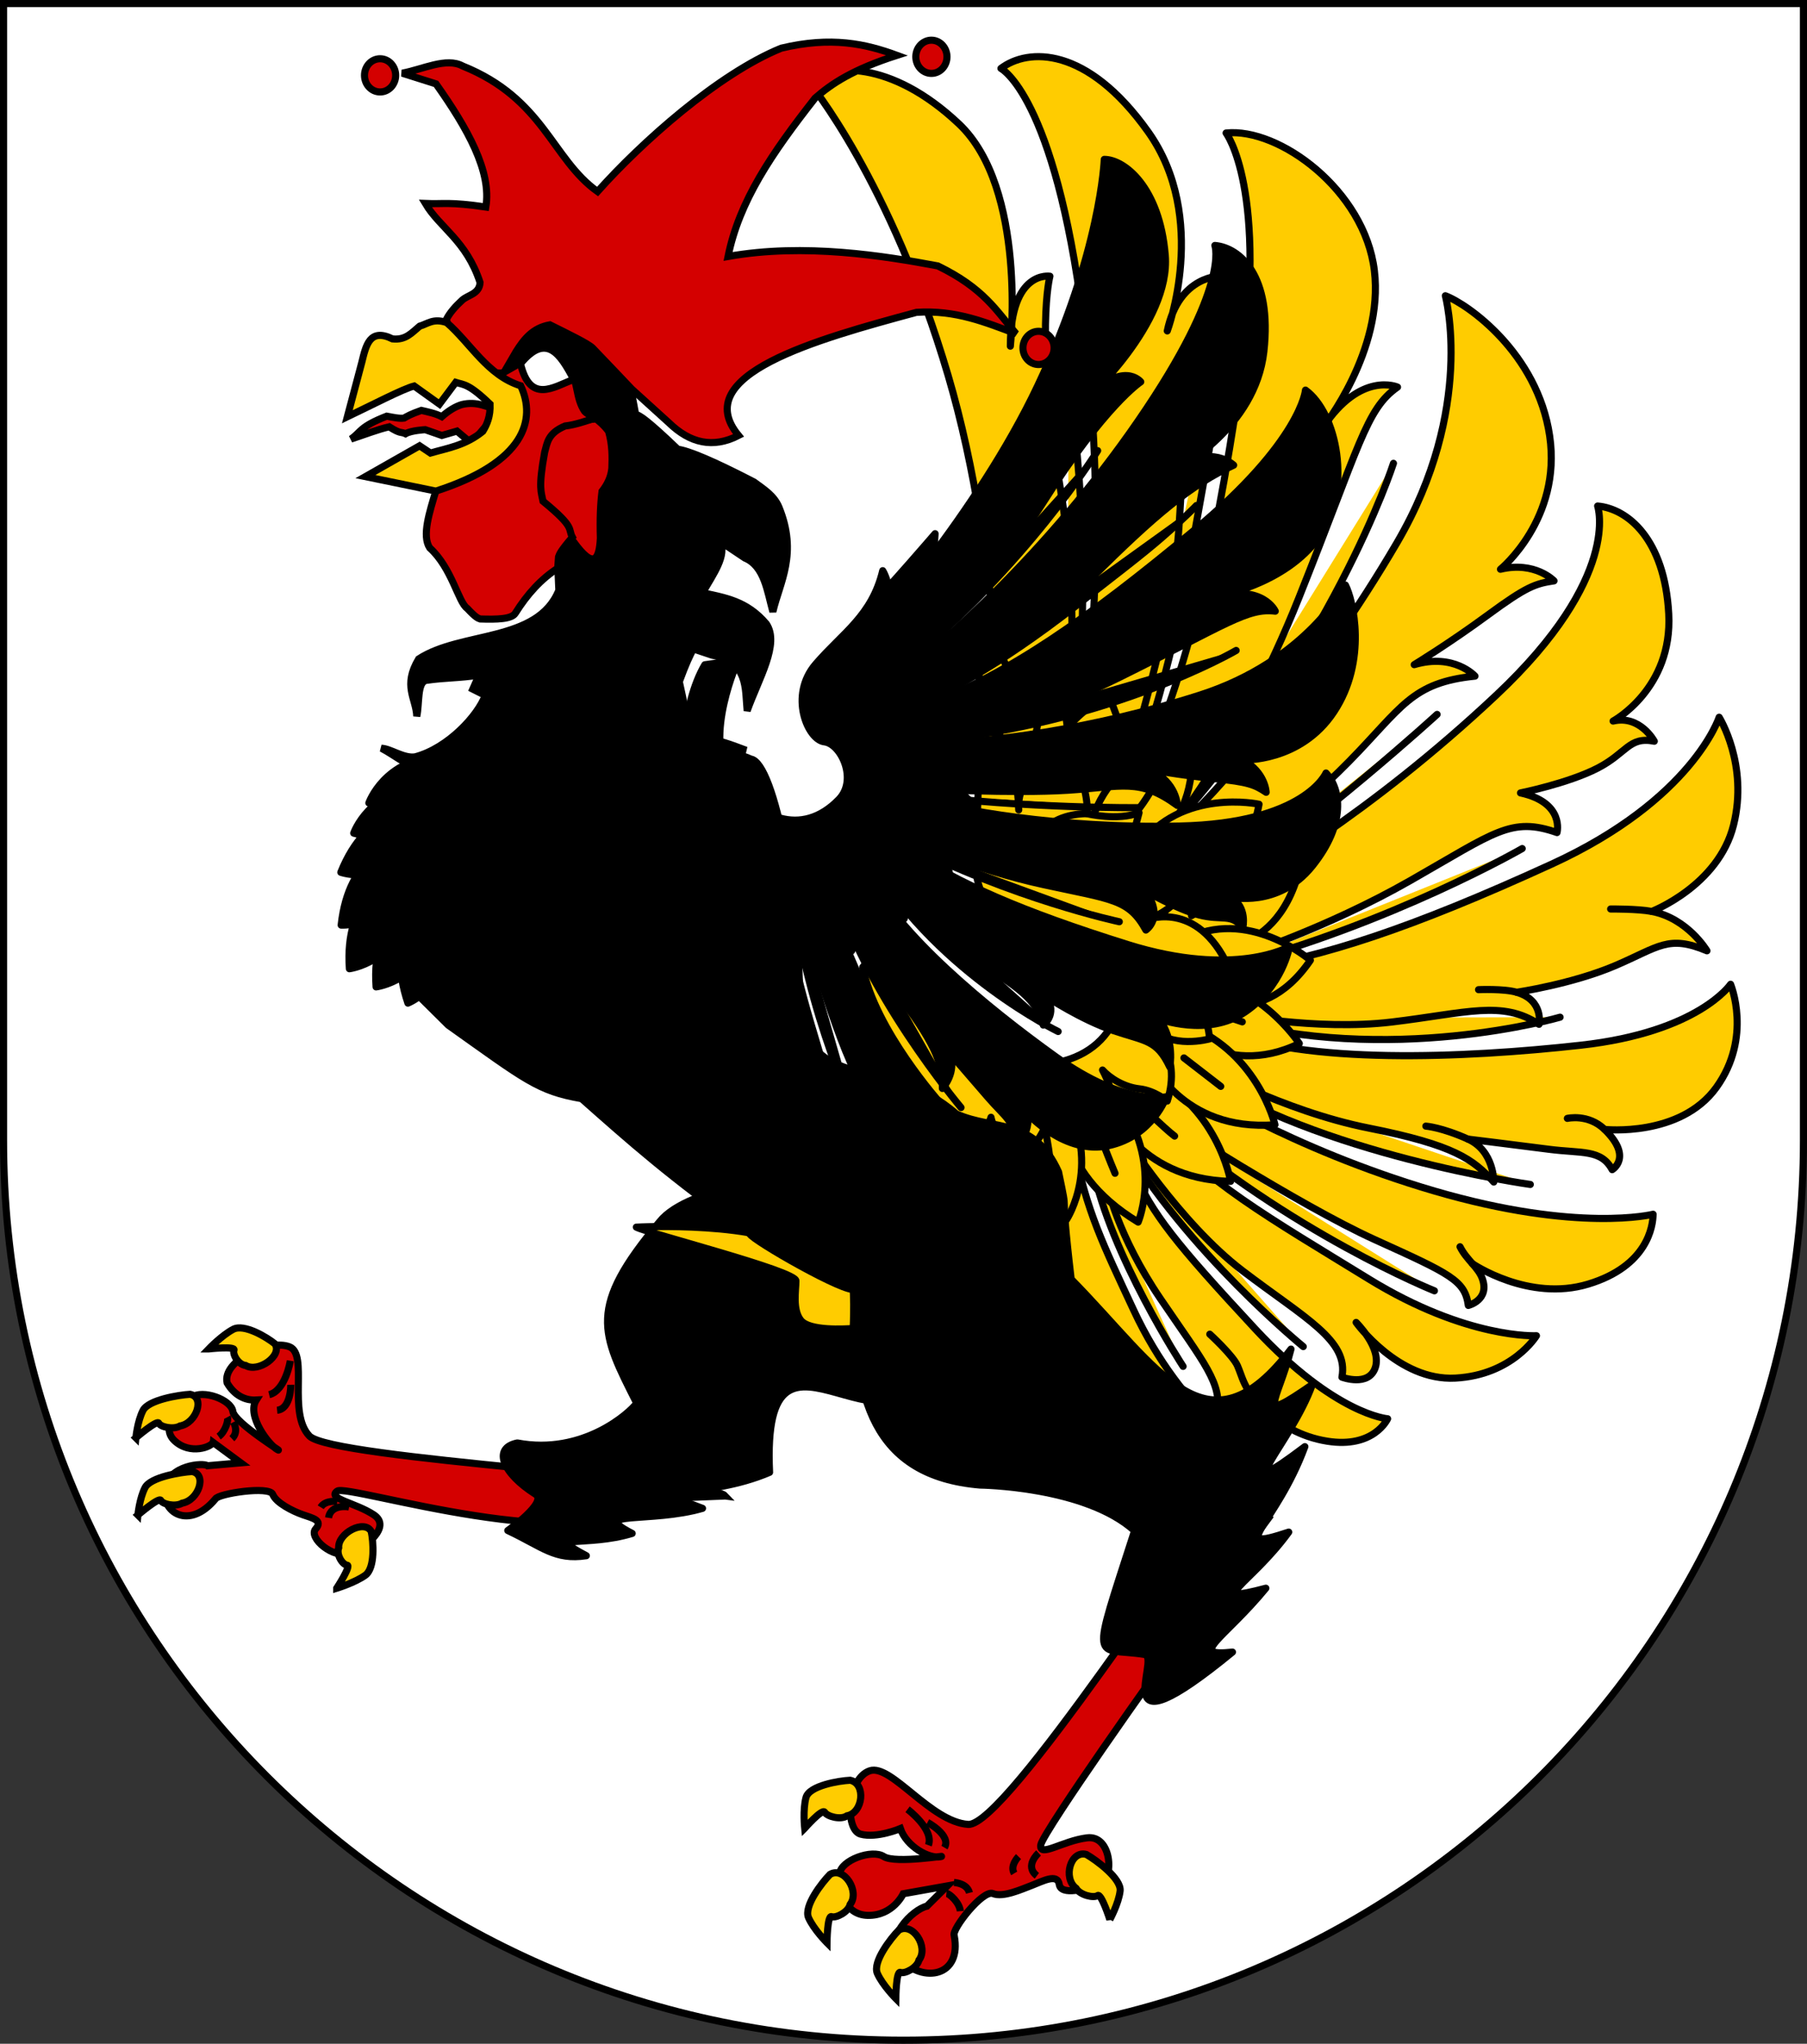 <?xml version="1.0" encoding="UTF-8" standalone="no"?>
<!-- Created with Inkscape (http://www.inkscape.org/) -->

<svg
   xmlns:dc="http://purl.org/dc/elements/1.1/"
   xmlns:cc="http://creativecommons.org/ns#"
   xmlns:rdf="http://www.w3.org/1999/02/22-rdf-syntax-ns#"
   xmlns:svg="http://www.w3.org/2000/svg"
   xmlns="http://www.w3.org/2000/svg"
   xmlns:sodipodi="http://sodipodi.sourceforge.net/DTD/sodipodi-0.dtd"
   xmlns:inkscape="http://www.inkscape.org/namespaces/inkscape"
   version="1.1"
   width="763"
   height="863"
   id="svg2"
   sodipodi:version="0.32"
   inkscape:version="0.91 r13725"
   sodipodi:docname="Wappen_Selo_Pfiffenstock.svg"
   inkscape:output_extension="org.inkscape.output.svg.inkscape">
  <rect width="100%" height="100%" fill="#333333" stroke="none"/>
  <sodipodi:namedview
     inkscape:window-height="1002"
     inkscape:window-width="1280"
     inkscape:pageshadow="2"
     inkscape:pageopacity="0.0"
     guidetolerance="10.0"
     gridtolerance="10.0"
     objecttolerance="10.0"
     borderopacity="1.0"
     bordercolor="#666666"
     pagecolor="#ffffff"
     id="base"
     inkscape:zoom="0.75086906"
     inkscape:cx="569.50804"
     inkscape:cy="496.01364"
     inkscape:window-x="-8"
     inkscape:window-y="-8"
     inkscape:current-layer="svg2"
     showgrid="false"
     inkscape:window-maximized="1" />
  <defs
     id="defs4" />
  <path
     inkscape:connector-curvature="0"
     style="fill:#ffffff;fill-opacity:1;stroke:#000000;stroke-width:3;stroke-miterlimit:4;stroke-dasharray:none;stroke-opacity:1"
     id="path2850"
     d="m 1.5,1.5 0,480 c 0,209.868 170.132,380 380,380 209.868,0 380,-170.132 380,-380 l 0,-480 L 1.5,1.5 l 0,0 z" />
  <g
     transform="matrix(0.338,0,0,0.339,-40.478,-55.331)"
     style="clip-rule:evenodd;fill-rule:evenodd;image-rendering:optimizeQuality;shape-rendering:geometricPrecision;text-rendering:geometricPrecision"
     id="g4304">
    <path
       d="m 678.249,1176.69 c 0,0 -30.99,49.456 -116.624,24.305 0,0 19.063,-55.141 89.913,-58.58 l 18.749,3.79 14.937,16.747 -6.975,13.739 z"
       class="fil1 str4"
       id="path36069-5-6-2-6-7"
       inkscape:connector-curvature="0"
       style="clip-rule:evenodd;fill:#000000;fill-opacity:1;fill-rule:evenodd;stroke:#000000;stroke-width:8.865;stroke-linecap:round;stroke-linejoin:round;stroke-miterlimit:4;stroke-dasharray:none;stroke-opacity:1;image-rendering:optimizeQuality;shape-rendering:geometricPrecision;text-rendering:geometricPrecision" />
    <path
       d="m 637.014,1173.477 c 0,0 -58.008,-6.432 -91.488,76.301 0,0 55.054,19.311 101.758,-34.078 l 8.676,-17.048 -3.846,-22.108 -15.099,-3.067 z"
       class="fil1 str4"
       id="path36069-5-6-2-6"
       inkscape:connector-curvature="0"
       style="clip-rule:evenodd;fill:#000000;fill-opacity:1;fill-rule:evenodd;stroke:#000000;stroke-width:8.865;stroke-linecap:round;stroke-linejoin:round;stroke-miterlimit:4;stroke-dasharray:none;stroke-opacity:1;image-rendering:optimizeQuality;shape-rendering:geometricPrecision;text-rendering:geometricPrecision" />
    <g
       style="stroke:#000000;stroke-width:8.381;stroke-miterlimit:4;stroke-dasharray:none;stroke-opacity:1"
       id="g6739"
       transform="matrix(0.891,-0.57,0.57,0.891,-296.326,1831.178)">
      <path
         sodipodi:nodetypes="csscccssccccscssscsscccc"
         id="path35942"
         class="fil1 str1"
         d="M 953.447,829.333 C 948.371,801.17 584.936,542.14 577.67,505.007 c -7.266,-37.133 51.106,-81.384 36.807,-101.082 -15.162,-20.885 -75.98,-29.19 -84.986,-3.921 -0.635,16.566 6.354,28.947 18.134,35.549 -19.723,9.124 -16.022,52.414 -10.382,62.684 5.64,10.268 -25.889,-53.807 -20.094,-66.345 5.794,-12.537 -15.803,-41.133 -32.334,-40.18 -16.532,0.953 -50.408,8.372 -44.316,32.19 6.306,24.652 33.787,29.805 37.213,26.002 l 14.636,38.103 -34.887,-18.248 c -1.97,-5.683 -37.656,-25.376 -56.774,-4.583 -19.119,20.793 -3.084,57.309 43.535,42.529 6.337,-3.582 62.067,21.301 59.944,31.907 -2.122,10.606 9.257,29.548 16.911,39.256 7.654,9.709 16.922,18.728 3.83,22.366 -13.091,3.639 -1.919,41.79 19.121,46.26 17.882,3.8 58.108,0.425 47.774,-23.107 -10.334,-23.532 -36.882,-46.251 -21.359,-46.924 15.524,-0.673 205.669,229.563 304.537,206.025 l 78.469,45.845 -44.091,-37.004 z"
         inkscape:connector-curvature="0"
         style="fill:#d40000;stroke:#000000;stroke-width:8.381;stroke-miterlimit:4;stroke-dasharray:none;stroke-opacity:1" />
      <path
         id="path35946"
         class="fil0 str2"
         d="m 532.801,354.631 c 0,0 28.692,14.152 24.37,17.235 -4.323,3.083 -5.02,17.21 1.859,22.689 7.778,15.439 43.209,13.752 42.837,-2.858 -3.626,-11.044 -17.518,-39.759 -32.333,-40.98 -15.229,-1.254 -36.733,3.914 -36.733,3.914 z"
         inkscape:connector-curvature="0"
         style="fill:#ffcc00;stroke:#000000;stroke-width:8.381;stroke-miterlimit:4;stroke-dasharray:none;stroke-opacity:1" />
      <path
         id="path35948"
         class="fil0 str2"
         d="m 403.894,396.39 c 0,0 32.863,-4.548 32.065,0.116 -0.798,4.664 9.925,15.814 19.465,16.316 18.146,7.619 43.469,-12.618 29.963,-25.091 -11.523,-6.487 -44.842,-20.963 -56.963,-13.971 -12.461,7.188 -24.529,22.632 -24.529,22.632 l 0,-10e-4 z"
         inkscape:connector-curvature="0"
         style="fill:#ffcc00;stroke:#000000;stroke-width:8.381;stroke-miterlimit:4;stroke-dasharray:none;stroke-opacity:1" />
      <path
         id="path35950"
         class="fil0 str2"
         d="m 356.906,474.287 c 0,0 32.863,-4.548 32.065,0.116 -0.798,4.664 9.925,15.814 19.465,16.315 18.146,7.619 43.468,-12.618 29.963,-25.091 -11.522,-6.487 -44.842,-20.963 -56.963,-13.971 -12.461,7.188 -24.529,22.632 -24.529,22.632 z"
         inkscape:connector-curvature="0"
         style="fill:#ffcc00;stroke:#000000;stroke-width:8.381;stroke-miterlimit:4;stroke-dasharray:none;stroke-opacity:1" />
      <path
         id="path35952"
         class="fil0 str2"
         d="m 508.207,673.483 c 0,0 29.203,-13.049 24.999,-16.293 -4.204,-3.246 -4.37,-17.389 2.708,-22.602 8.352,-15.131 43.695,-12.093 42.7,4.491 -4.037,10.898 -18.997,39.063 -33.848,39.717 -15.266,0.672 -36.561,-5.311 -36.561,-5.311 l 10e-4,-0.001 z"
         inkscape:connector-curvature="0"
         style="fill:#ffcc00;stroke:#000000;stroke-width:8.381;stroke-miterlimit:4;stroke-dasharray:none;stroke-opacity:1" />
      <path
         id="path35954"
         class="fil1 str2"
         d="m 572.176,600.78 c 0,0 -15.919,-15.216 -27.359,-2.348 m 27.359,2.348 0,0 0,0 z"
         inkscape:connector-curvature="0"
         style="fill:#d40000;stroke:#000000;stroke-width:8.381;stroke-miterlimit:4;stroke-dasharray:none;stroke-opacity:1" />
      <path
         id="path35956"
         class="fil0 str2"
         d="m 563.965,587.83 c 0,0 -11.062,-9.374 -20.238,-4.848 m 20.238,4.848 0,0 0,0 z"
         inkscape:connector-curvature="0"
         style="fill:#ffcc00;stroke:#000000;stroke-width:8.381;stroke-miterlimit:4;stroke-dasharray:none;stroke-opacity:1" />
      <path
         id="path35958"
         class="fil2 str2"
         d="m 606.437,418.278 c 0,0 -23.605,26.652 -42.574,20.202 m 42.574,-20.202 0,0 0,0 z"
         inkscape:connector-curvature="0"
         style="fill:#cc0000;stroke:#000000;stroke-width:8.381;stroke-miterlimit:4;stroke-dasharray:none;stroke-opacity:1" />
      <path
         id="path35960"
         class="fil2 str2"
         d="m 591.669,442.4 c 0,0 -14.869,24.175 -29.805,16.581 M 591.669,442.4 l 0,0 0,0 z"
         inkscape:connector-curvature="0"
         style="fill:#cc0000;stroke:#000000;stroke-width:8.381;stroke-miterlimit:4;stroke-dasharray:none;stroke-opacity:1" />
      <path
         id="path35962"
         class="fil0 str2"
         d="m 508.057,434.178 c -0.273,3.445 -11.256,13.296 -21.05,13.666 m 21.05,-13.666 0,0 0,0 z"
         inkscape:connector-curvature="0"
         style="fill:#ffcc00;stroke:#000000;stroke-width:8.381;stroke-miterlimit:4;stroke-dasharray:none;stroke-opacity:1" />
      <path
         id="path35964"
         class="fil0 str2"
         d="m 510.948,442.931 c -0.273,3.445 -1.799,13.502 -12.083,15.456 m 12.083,-15.456 0,0 0,0 z"
         inkscape:connector-curvature="0"
         style="fill:#ffcc00;stroke:#000000;stroke-width:8.381;stroke-miterlimit:4;stroke-dasharray:none;stroke-opacity:1" />
    </g>
    <path
       sodipodi:nodetypes="ccccsccccccccc"
       d="m 1204.317,1619.371 c -89.742,4.79 -224.778,20.984 -260.453,65.543 -90.559,107.348 -73.3,138.243 -28.719,226.121 -8.595,11.993 -67.144,65.028 -149.109,49.552 -32.024,6.47 -17.889,38.358 22.779,63.898 15.523,9.748 -34.72,45.176 -34.72,45.176 43.361,20.331 58.801,37.37 98.139,31.357 -52.817,-27.843 -0.941,-10.133 57.276,-27.739 -55.906,-28.678 23.477,-12.639 87.875,-31.236 -81.95,-29.762 4.212,-10.719 83.772,-44.855 -11.192,-241.466 162.994,32.405 218.856,-164.438 7.947,-137.013 -95.695,-213.379 -95.695,-213.379 l 0,0 z"
       class="fil1 str3"
       id="path35968"
       style="clip-rule:evenodd;fill:#000000;fill-rule:evenodd;stroke:#000000;stroke-width:8.865;stroke-linejoin:round;stroke-miterlimit:4;stroke-dasharray:none;stroke-opacity:1;image-rendering:optimizeQuality;shape-rendering:geometricPrecision;text-rendering:geometricPrecision"
       inkscape:connector-curvature="0" />
    <path
       sodipodi:nodetypes="ccccscccc"
       d="m 1185.596,1818.039 c 0,0 2.979,-58.45 -3.919,-68.525 -7.311,-10.682 -28.746,-21.68 -55.658,-24.591 -49.603,-41.833 -211.31,-33.161 -211.31,-33.161 14.606,7.8 199.357,54.503 199.357,66.853 0,12.351 -4.511,35.68 6.016,49.103 10.664,13.595 54.152,10.972 65.513,10.322 l 0,0 z"
       class="fil1 str3"
       id="path35992"
       inkscape:connector-curvature="0"
       style="fill:#ffcc00;fill-opacity:1;stroke:#000000;stroke-width:8.865;stroke-linejoin:round;stroke-miterlimit:4;stroke-dasharray:none;stroke-opacity:1" />
    <g
       style="fill:#ffcc00;fill-opacity:1;stroke:#000000;stroke-width:8.381;stroke-miterlimit:4;stroke-dasharray:none;stroke-opacity:1"
       transform="matrix(1.058,0,0,1.058,-2461.903,277.16)"
       id="g7040">
      <path
         style="clip-rule:evenodd;fill:#ffcc00;fill-opacity:1;fill-rule:evenodd;stroke:#000000;stroke-width:8.381;stroke-linecap:round;stroke-linejoin:round;stroke-miterlimit:4;stroke-dasharray:none;stroke-opacity:1;image-rendering:optimizeQuality;shape-rendering:geometricPrecision;text-rendering:geometricPrecision"
         inkscape:connector-curvature="0"
         id="path36000-5"
         class="fil1 str4"
         d="m 3702.156,347.15 c 0,0 38.714,219.803 -2.353,468.417 m 2.353,-468.417 0,0 0,0 z" />
      <path
         style="clip-rule:evenodd;fill:#ffcc00;fill-opacity:1;fill-rule:evenodd;stroke:#000000;stroke-width:8.381;stroke-linecap:round;stroke-linejoin:round;stroke-miterlimit:4;stroke-dasharray:none;stroke-opacity:1;image-rendering:optimizeQuality;shape-rendering:geometricPrecision;text-rendering:geometricPrecision"
         inkscape:connector-curvature="0"
         id="path36002-3"
         class="fil1 str4"
         d="m 3880.814,306.198 c 0,0 -0.726,26.061 -7.147,76.975 -5.221,41.389 -16.201,98.436 -29.622,172.754 -30.432,168.486 -66.08,250.177 -81.272,285.679 m 118.041,-535.407 0,0 0,0 z" />
      <path
         style="clip-rule:evenodd;fill:#ffcc00;fill-opacity:1;fill-rule:evenodd;stroke:#000000;stroke-width:8.381;stroke-linecap:round;stroke-linejoin:round;stroke-miterlimit:4;stroke-dasharray:none;stroke-opacity:1;image-rendering:optimizeQuality;shape-rendering:geometricPrecision;text-rendering:geometricPrecision"
         inkscape:connector-curvature="0"
         id="path36004-9"
         class="fil1 str4"
         d="m 4085.486,437.779 c 0,0 -72.717,225.311 -276.209,444.643 m 276.209,-444.643 0,0 0,0 z" />
      <path
         style="clip-rule:evenodd;fill:#ffcc00;fill-opacity:1;fill-rule:evenodd;stroke:#000000;stroke-width:8.381;stroke-linecap:round;stroke-linejoin:round;stroke-miterlimit:4;stroke-dasharray:none;stroke-opacity:1;image-rendering:optimizeQuality;shape-rendering:geometricPrecision;text-rendering:geometricPrecision"
         inkscape:connector-curvature="0"
         id="path36006-6"
         class="fil1 str4"
         d="m 4137.006,733.391 c 0,0 -133.582,122.194 -282.526,225.092 m 282.526,-225.092 0,0 0,0 z" />
      <path
         style="clip-rule:evenodd;fill:#ffcc00;fill-opacity:1;fill-rule:evenodd;stroke:#000000;stroke-width:8.381;stroke-linecap:round;stroke-linejoin:round;stroke-miterlimit:4;stroke-dasharray:none;stroke-opacity:1;image-rendering:optimizeQuality;shape-rendering:geometricPrecision;text-rendering:geometricPrecision"
         inkscape:connector-curvature="0"
         id="path36008-1"
         class="fil1 str4"
         d="m 4237.515,891.339 c 0,0 -153.989,88.518 -347.664,139.37 m 347.664,-139.37 0,0 0,0 z" />
      <path
         style="clip-rule:evenodd;fill:#ffcc00;fill-opacity:1;fill-rule:evenodd;stroke:#000000;stroke-width:8.381;stroke-linecap:round;stroke-linejoin:round;stroke-miterlimit:4;stroke-dasharray:none;stroke-opacity:1;image-rendering:optimizeQuality;shape-rendering:geometricPrecision;text-rendering:geometricPrecision"
         inkscape:connector-curvature="0"
         id="path36010-6"
         class="fil1 str4"
         d="m 4282.241,1089.878 c 0,0 -202.358,58.655 -401.314,0.842 m 401.314,-0.842 0,0 0,0 z" />
      <path
         style="clip-rule:evenodd;fill:#ffcc00;fill-opacity:1;fill-rule:evenodd;stroke:#000000;stroke-width:8.381;stroke-linecap:round;stroke-linejoin:round;stroke-miterlimit:4;stroke-dasharray:none;stroke-opacity:1;image-rendering:optimizeQuality;shape-rendering:geometricPrecision;text-rendering:geometricPrecision"
         inkscape:connector-curvature="0"
         id="path36012-6"
         class="fil1 str4"
         d="m 4247.084,1286.807 c 0,0 -250.918,-34.837 -395.183,-132.258 m 395.183,132.258 0,0 0,0 z" />
      <path
         style="clip-rule:evenodd;fill:#ffcc00;fill-opacity:1;fill-rule:evenodd;stroke:#000000;stroke-width:8.381;stroke-linecap:round;stroke-linejoin:round;stroke-miterlimit:4;stroke-dasharray:none;stroke-opacity:1;image-rendering:optimizeQuality;shape-rendering:geometricPrecision;text-rendering:geometricPrecision"
         inkscape:connector-curvature="0"
         id="path36014-0"
         class="fil1 str4"
         d="m 4133.852,1412.016 c 0,0 -171.263,-68.486 -325.984,-203.793 m 325.984,203.793 0,0 0,0 z" />
      <path
         style="clip-rule:evenodd;fill:#ffcc00;fill-opacity:1;fill-rule:evenodd;stroke:#000000;stroke-width:8.381;stroke-linecap:round;stroke-linejoin:round;stroke-miterlimit:4;stroke-dasharray:none;stroke-opacity:1;image-rendering:optimizeQuality;shape-rendering:geometricPrecision;text-rendering:geometricPrecision"
         inkscape:connector-curvature="0"
         id="path36016-7"
         class="fil1 str4"
         d="m 3978.98,1477.693 c 0,0 -138.101,-112.411 -215.109,-244.168 m 215.109,244.168 0,0 0,0 z" />
      <path
         style="clip-rule:evenodd;fill:#ffcc00;fill-opacity:1;fill-rule:evenodd;stroke:#000000;stroke-width:8.381;stroke-linecap:round;stroke-linejoin:round;stroke-miterlimit:4;stroke-dasharray:none;stroke-opacity:1;image-rendering:optimizeQuality;shape-rendering:geometricPrecision;text-rendering:geometricPrecision"
         inkscape:connector-curvature="0"
         id="path36018-5"
         class="fil1 str4"
         d="m 3837.104,1501.005 c 0,0 -85.967,-130.816 -106.831,-234.973 m 106.831,234.973 0,0 0,0 z" />
      <path
         style="clip-rule:evenodd;fill:#ffcc00;fill-opacity:1;fill-rule:evenodd;stroke:#000000;stroke-width:8.381;stroke-linecap:round;stroke-linejoin:round;stroke-miterlimit:4;stroke-dasharray:none;stroke-opacity:1;image-rendering:optimizeQuality;shape-rendering:geometricPrecision;text-rendering:geometricPrecision"
         inkscape:connector-curvature="0"
         id="path36020-3"
         class="fil1 str4"
         d="m 3703.416,1474.409 c 0,0 -37.042,-115.623 -42.341,-224.292 m 42.341,224.292 0,0 0,0 z" />
      <path
         style="clip-rule:evenodd;fill:#ffcc00;fill-opacity:1;fill-rule:evenodd;stroke:#000000;stroke-width:8.381;stroke-linecap:round;stroke-linejoin:round;stroke-miterlimit:4;stroke-dasharray:none;stroke-opacity:1;image-rendering:optimizeQuality;shape-rendering:geometricPrecision;text-rendering:geometricPrecision"
         inkscape:connector-curvature="0"
         id="path36029-9"
         class="fil1 str4"
         d="m 3670.002,1265.837 c 0,0 7.097,64.559 27.817,134.392 20.708,69.832 42.277,101.972 34.658,132.135 0,0 30.84,-3.374 19.438,-47.56 0,0 18.573,102.906 91.496,131.673 54.917,21.662 81.584,-6.148 81.584,-6.148 0,0 -88.261,-51.109 -146.351,-175.732 -35.769,-76.739 -55.766,-116.112 -70.778,-193.976 l -37.866,25.213 0,0 z" />
      <path
         style="clip-rule:evenodd;fill:#ffcc00;fill-opacity:1;fill-rule:evenodd;stroke:#000000;stroke-width:8.381;stroke-linecap:round;stroke-linejoin:round;stroke-miterlimit:4;stroke-dasharray:none;stroke-opacity:1;image-rendering:optimizeQuality;shape-rendering:geometricPrecision;text-rendering:geometricPrecision"
         inkscape:connector-curvature="0"
         id="path36031-1"
         class="fil1 str4"
         d="m 3747.494,1287.98 c 0,0 11.543,58.139 62.986,133.591 51.45,75.46 73.684,100.246 66.365,134.769 0,0 37.557,8.231 37.545,-26.701 0,0 29.812,49.331 92.727,59.396 55.535,8.886 71.474,-26.382 71.474,-26.382 0,0 -62.025,-4.473 -156.36,-105.751 -94.337,-101.276 -121.586,-135.54 -144.164,-186.578 l -30.574,17.654 0,0 z" />
      <path
         style="clip-rule:evenodd;fill:#ffcc00;fill-opacity:1;fill-rule:evenodd;stroke:#000000;stroke-width:8.381;stroke-linecap:round;stroke-linejoin:round;stroke-miterlimit:4;stroke-dasharray:none;stroke-opacity:1;image-rendering:optimizeQuality;shape-rendering:geometricPrecision;text-rendering:geometricPrecision"
         inkscape:connector-curvature="0"
         id="path36033-9"
         class="fil1 str4"
         d="m 3767.12,1228.016 c 0,0 65.981,104.048 140.114,160.359 74.129,56.301 125.706,81.922 117.392,125.32 0,0 31.808,11.907 39.46,-11.438 7.652,-23.345 -22.695,-53.02 -22.695,-53.02 0,0 49.691,69.247 117.239,65.557 67.551,-3.679 95.702,-49.897 95.702,-49.897 0,0 -81.772,4.463 -197.801,-66.682 -116.021,-71.138 -198.304,-117.137 -253.725,-187.235 l -35.687,17.037 0,0 z" />
      <path
         style="clip-rule:evenodd;fill:#ffcc00;fill-opacity:1;fill-rule:evenodd;stroke:#000000;stroke-width:8.381;stroke-linecap:round;stroke-linejoin:round;stroke-miterlimit:4;stroke-dasharray:none;stroke-opacity:1;image-rendering:optimizeQuality;shape-rendering:geometricPrecision;text-rendering:geometricPrecision"
         inkscape:connector-curvature="0"
         id="path36035-8"
         class="fil1 str4"
         d="m 3814.092,1208.333 c 0,0 159.28,102.725 249.198,143.376 89.918,40.646 106.596,48.159 110.571,77.532 0,0 25.45,-6.211 16.617,-31.369 -2.363,-6.709 -6.898,-12.182 -11.828,-17.851 0,0 66.325,45.346 136.762,24.095 70.443,-21.256 76.458,-68.587 76.65,-82.236 0,0 -88.219,22.22 -258.286,-27.399 -170.061,-49.624 -289.871,-126.364 -289.871,-126.364 l -29.813,40.215 0,0 z" />
      <path
         style="clip-rule:evenodd;fill:#ffcc00;fill-opacity:1;fill-rule:evenodd;stroke:#000000;stroke-width:8.381;stroke-linecap:round;stroke-linejoin:round;stroke-miterlimit:4;stroke-dasharray:none;stroke-opacity:1;image-rendering:optimizeQuality;shape-rendering:geometricPrecision;text-rendering:geometricPrecision"
         inkscape:connector-curvature="0"
         id="path36037-4"
         class="fil1 str4"
         d="m 3855.856,1145.424 c 0,0 99.025,54.951 200.261,74.96 101.238,20.009 123.974,37.047 147.796,63.603 0,0 0.736,-36.601 -30.442,-50.56 0,0 55.836,6.817 95.229,11.92 39.383,5.101 61.985,-0.191 75.028,24.048 0,0 24.848,-14.582 -8.949,-47.385 0,0 89.445,9.637 132.057,-49.571 42.615,-59.19 16.71,-121.324 16.71,-121.324 0,0 -37.739,56.321 -176.805,71.739 -139.061,15.424 -326.173,23.02 -423.943,-18.068 l -26.946,40.639 0,0 z" />
      <path
         style="clip-rule:evenodd;fill:#ffcc00;fill-opacity:1;fill-rule:evenodd;stroke:#000000;stroke-width:8.381;stroke-linecap:round;stroke-linejoin:round;stroke-miterlimit:4;stroke-dasharray:none;stroke-opacity:1;image-rendering:optimizeQuality;shape-rendering:geometricPrecision;text-rendering:geometricPrecision"
         inkscape:connector-curvature="0"
         id="path36039-0"
         class="fil1 str4"
         d="m 3890.62,1085.785 c 0,0 104.106,20.434 192.762,9.793 88.658,-10.64 130.822,-26.002 173.968,2.693 0,0 6.141,-28.271 -26.393,-37.73 0,0 65.9,-9.696 117.066,-31.635 51.174,-21.946 62.028,-36.171 107.647,-17.192 0,0 -22.733,-38.225 -65.196,-46.348 0,0 78.645,-30.118 96.562,-101.603 17.921,-71.489 -16.991,-127.032 -16.991,-127.032 0,0 -31.199,96.875 -197.853,172.995 -166.661,76.123 -270.835,109.659 -367.178,124.202 l -14.393,51.854 0,0 z" />
      <path
         style="clip-rule:evenodd;fill:#ffcc00;fill-opacity:1;fill-rule:evenodd;stroke:#000000;stroke-width:8.381;stroke-linecap:round;stroke-linejoin:round;stroke-miterlimit:4;stroke-dasharray:none;stroke-opacity:1;image-rendering:optimizeQuality;shape-rendering:geometricPrecision;text-rendering:geometricPrecision"
         inkscape:connector-curvature="0"
         id="path36041-5"
         class="fil1 str4"
         d="m 3904.409,1017.996 c 0,0 100.67,-31.896 201.079,-89.026 100.416,-57.123 118.954,-75.257 173.121,-56.448 0,0 9.331,-35.326 -43.127,-46.685 0,0 55.866,-11.176 90.802,-29.038 34.941,-17.866 37.029,-37.705 67.183,-31.805 0,0 -16.881,-31.291 -48.653,-23.754 0,0 70.51,-37.797 65.692,-126.315 -4.825,-88.528 -48.935,-123.843 -83.965,-126.87 0,0 28.853,83.448 -119.706,222.706 -148.565,139.25 -286.555,219.609 -339.63,247.747 l 37.2,59.487 0,0 z" />
      <path
         style="clip-rule:evenodd;fill:#ffcc00;fill-opacity:1;fill-rule:evenodd;stroke:#000000;stroke-width:8.381;stroke-linecap:round;stroke-linejoin:round;stroke-miterlimit:4;stroke-dasharray:none;stroke-opacity:1;image-rendering:optimizeQuality;shape-rendering:geometricPrecision;text-rendering:geometricPrecision"
         inkscape:connector-curvature="0"
         id="path36043-5"
         class="fil1 str4"
         d="m 3855.296,945.236 c 0,0 115.418,-93.054 177.827,-156.523 62.403,-63.463 73.386,-92.787 148.631,-100.373 0,0 -24.57,-27.39 -71.775,-13.495 0,0 41.085,-24.882 86.828,-58.418 45.736,-33.543 56.288,-37.015 78.251,-40.246 0,0 -22.272,-23.447 -63.221,-13.67 0,0 72.545,-59.083 58.1,-156.95 -14.449,-97.864 -97.175,-155.447 -123.193,-165.053 0,0 35.733,132.682 -57.231,290.96 -92.964,158.276 -203.5,285.883 -278.469,356.13 l 44.252,57.638 0,0 z" />
      <path
         style="clip-rule:evenodd;fill:#ffcc00;fill-opacity:1;fill-rule:evenodd;stroke:#000000;stroke-width:8.381;stroke-linecap:round;stroke-linejoin:round;stroke-miterlimit:4;stroke-dasharray:none;stroke-opacity:1;image-rendering:optimizeQuality;shape-rendering:geometricPrecision;text-rendering:geometricPrecision"
         inkscape:connector-curvature="0"
         id="path36045-2"
         class="fil1 str4"
         d="m 3818.342,873.555 c 0,0 83.195,-97.105 155.371,-277.163 72.178,-180.067 79.114,-222.228 116.583,-248.354 0,0 -43.502,-19.393 -87.962,47.455 0,0 72.074,-90.111 60.605,-184.655 -11.465,-94.547 -112.636,-168.529 -175.091,-161.929 0,0 50.263,65.73 16.852,290.394 -33.412,224.663 -69.026,373.428 -134.026,499.129 l 47.671,35.124 -7e-4,-7.5e-4 z" />
      <path
         style="clip-rule:evenodd;fill:#ffcc00;fill-opacity:1;fill-rule:evenodd;stroke:#000000;stroke-width:8.381;stroke-linecap:round;stroke-linejoin:round;stroke-miterlimit:4;stroke-dasharray:none;stroke-opacity:1;image-rendering:optimizeQuality;shape-rendering:geometricPrecision;text-rendering:geometricPrecision"
         inkscape:connector-curvature="0"
         id="path36047-1"
         class="fil1 str4"
         d="m 3755.708,838.376 c 0,0 68.922,-190.625 77.006,-332.66 8.082,-142.034 19.356,-219.54 49.485,-288.502 0,0 -49.943,-1.629 -63.782,64.7 0,0 49.759,-132.998 -22.543,-234.377 -72.296,-101.382 -142.028,-98.737 -173.877,-74.662 0,0 63.208,31.661 96.78,293.583 33.574,261.92 3.139,489.899 -10.755,554.785 l 47.686,17.131 z" />
      <path
         style="clip-rule:evenodd;fill:#ffcc00;fill-opacity:1;fill-rule:evenodd;stroke:#000000;stroke-width:8.381;stroke-linecap:round;stroke-linejoin:round;stroke-miterlimit:4;stroke-dasharray:none;stroke-opacity:1;image-rendering:optimizeQuality;shape-rendering:geometricPrecision;text-rendering:geometricPrecision"
         inkscape:connector-curvature="0"
         id="path36049-9"
         class="fil1 str4"
         d="m 3692.607,809.613 c 0,0 30.294,-157.471 -0.277,-341.214 -30.575,-183.739 -12.485,-250.884 -12.485,-250.884 0,0 -46.607,-7.611 -46.715,82.342 0,0 19.949,-185.625 -60.641,-261.599 -80.585,-75.981 -153.066,-70.862 -177.174,-49.236 0,0 96.311,115.534 164.322,345.318 65.501,221.293 63.356,480.813 63.356,480.813 l 69.615,-5.537 0,0 z" />
      <path
         style="clip-rule:evenodd;fill:#ffcc00;fill-opacity:1;fill-rule:evenodd;stroke:#000000;stroke-width:8.381;stroke-linecap:round;stroke-linejoin:round;stroke-miterlimit:4;stroke-dasharray:none;stroke-opacity:1;image-rendering:optimizeQuality;shape-rendering:geometricPrecision;text-rendering:geometricPrecision"
         inkscape:connector-curvature="0"
         id="path36051-1"
         class="fil1 str4"
         d="m 4390.481,965.361 c -16.508,-3.158 -48.567,-2.867 -48.567,-2.867 m 48.567,2.867 0,0 0,0 z" />
      <path
         style="clip-rule:evenodd;fill:#ffcc00;fill-opacity:1;fill-rule:evenodd;stroke:#000000;stroke-width:8.381;stroke-linecap:round;stroke-linejoin:round;stroke-miterlimit:4;stroke-dasharray:none;stroke-opacity:1;image-rendering:optimizeQuality;shape-rendering:geometricPrecision;text-rendering:geometricPrecision"
         inkscape:connector-curvature="0"
         id="path36053-4"
         class="fil1 str4"
         d="m 4230.952,1060.532 c -15.124,-4.4 -45.008,-3.063 -45.008,-3.063 m 45.008,3.063 0,0 0,0 z" />
      <path
         style="clip-rule:evenodd;fill:#ffcc00;fill-opacity:1;fill-rule:evenodd;stroke:#000000;stroke-width:8.381;stroke-linecap:round;stroke-linejoin:round;stroke-miterlimit:4;stroke-dasharray:none;stroke-opacity:1;image-rendering:optimizeQuality;shape-rendering:geometricPrecision;text-rendering:geometricPrecision"
         inkscape:connector-curvature="0"
         id="path36055-8"
         class="fil1 str4"
         d="m 4178.64,1380.019 c -5.106,-5.877 -10.632,-11.969 -14.561,-19.883 m 14.561,19.883 0,0 0,0 z" />
      <path
         style="clip-rule:evenodd;fill:#ffcc00;fill-opacity:1;fill-rule:evenodd;stroke:#000000;stroke-width:8.381;stroke-linecap:round;stroke-linejoin:round;stroke-miterlimit:4;stroke-dasharray:none;stroke-opacity:1;image-rendering:optimizeQuality;shape-rendering:geometricPrecision;text-rendering:geometricPrecision"
         inkscape:connector-curvature="0"
         id="path36057-7"
         class="fil1 str4"
         d="m 3868.605,1463.089 c 0,0 27.396,25.029 32.678,37.158 4.361,10.006 6.184,18.805 13.107,29.401 m -45.785,-66.558 0,0 0,0 z" />
      <path
         style="clip-rule:evenodd;fill:#ffcc00;fill-opacity:1;fill-rule:evenodd;stroke:#000000;stroke-width:8.381;stroke-linecap:round;stroke-linejoin:round;stroke-miterlimit:4;stroke-dasharray:none;stroke-opacity:1;image-rendering:optimizeQuality;shape-rendering:geometricPrecision;text-rendering:geometricPrecision"
         inkscape:connector-curvature="0"
         id="path36059-3"
         class="fil1 str4"
         d="m 4173.466,1233.414 c -31.173,-13.971 -49.754,-15.282 -49.754,-15.282 m 49.754,15.282 0,0 0,0 z" />
      <path
         style="clip-rule:evenodd;fill:#ffcc00;fill-opacity:1;fill-rule:evenodd;stroke:#000000;stroke-width:8.381;stroke-linecap:round;stroke-linejoin:round;stroke-miterlimit:4;stroke-dasharray:none;stroke-opacity:1;image-rendering:optimizeQuality;shape-rendering:geometricPrecision;text-rendering:geometricPrecision"
         inkscape:connector-curvature="0"
         id="path36061-0"
         class="fil1 str4"
         d="m 4334.777,1221.991 c -19.243,-18.68 -43.962,-12.98 -43.962,-12.98 m 43.962,12.98 0,0 0,0 z" />
      <path
         style="clip-rule:evenodd;fill:#ffcc00;fill-opacity:1;fill-rule:evenodd;stroke:#000000;stroke-width:8.381;stroke-linecap:round;stroke-linejoin:round;stroke-miterlimit:4;stroke-dasharray:none;stroke-opacity:1;image-rendering:optimizeQuality;shape-rendering:geometricPrecision;text-rendering:geometricPrecision"
         inkscape:connector-curvature="0"
         id="path36063-7"
         class="fil1 str4"
         d="m 3749.471,1192.244 c 0,0 31.009,88.273 143.688,90.928 0,0 -14.951,-91.147 -104.145,-129.505 l -24.381,-3.149 -21.714,17.963 6.552,23.763 z" />
      <path
         style="clip-rule:evenodd;fill:#ffcc00;fill-opacity:1;fill-rule:evenodd;stroke:#000000;stroke-width:8.381;stroke-linecap:round;stroke-linejoin:round;stroke-miterlimit:4;stroke-dasharray:none;stroke-opacity:1;image-rendering:optimizeQuality;shape-rendering:geometricPrecision;text-rendering:geometricPrecision"
         inkscape:connector-curvature="0"
         id="path36065-3"
         class="fil1 str4"
         d="m 3696.723,1186.509 c 0,0 -16.01,82.35 87.308,144.611 0,0 32.373,-75.908 -30.995,-152.193 l -21.055,-15.381 -29.283,1.765 -5.977,21.199 0,0 z" />
      <path
         style="clip-rule:evenodd;fill:#ffcc00;fill-opacity:1;fill-rule:evenodd;stroke:#000000;stroke-width:8.381;stroke-linecap:round;stroke-linejoin:round;stroke-miterlimit:4;stroke-dasharray:none;stroke-opacity:1;image-rendering:optimizeQuality;shape-rendering:geometricPrecision;text-rendering:geometricPrecision"
         inkscape:connector-curvature="0"
         id="path36067-9"
         class="fil1 str4"
         d="m 3634.053,1175.291 c 0,0 -29.053,76.282 65.501,152.794 0,0 44.567,-67.434 -7.454,-150.866 l -18.848,-18.172 -29.843,-3.092 -9.354,19.337 0,0 z" />
      <path
         style="clip-rule:evenodd;fill:#ffcc00;fill-opacity:1;fill-rule:evenodd;stroke:#000000;stroke-width:8.381;stroke-linecap:round;stroke-linejoin:round;stroke-miterlimit:4;stroke-dasharray:none;stroke-opacity:1;image-rendering:optimizeQuality;shape-rendering:geometricPrecision;text-rendering:geometricPrecision"
         inkscape:connector-curvature="0"
         id="path36069-8"
         class="fil1 str4"
         d="m 3578.902,1162.594 c 0,0 -36.028,66.742 47.314,147.405 0,0 50.101,-56.906 8.557,-139.193 l -16.307,-18.762 -28.507,-6.145 -11.056,16.694 z" />
      <path
         style="clip-rule:evenodd;fill:#ffcc00;fill-opacity:1;fill-rule:evenodd;stroke:#000000;stroke-width:8.381;stroke-linecap:round;stroke-linejoin:round;stroke-miterlimit:4;stroke-dasharray:none;stroke-opacity:1;image-rendering:optimizeQuality;shape-rendering:geometricPrecision;text-rendering:geometricPrecision"
         inkscape:connector-curvature="0"
         id="path36073-4"
         class="fil1 str4"
         d="m 3622.332,841.996 c 0,0 15.33,-67.947 17.414,-115.765 2.091,-47.823 -44.307,-102.808 -44.307,-102.808 0,0 2.134,99.402 0.218,195.375 l 26.675,23.199 -7e-4,-7.5e-4 z" />
      <path
         style="clip-rule:evenodd;fill:#ffcc00;fill-opacity:1;fill-rule:evenodd;stroke:#000000;stroke-width:8.381;stroke-linecap:round;stroke-linejoin:round;stroke-miterlimit:4;stroke-dasharray:none;stroke-opacity:1;image-rendering:optimizeQuality;shape-rendering:geometricPrecision;text-rendering:geometricPrecision"
         inkscape:connector-curvature="0"
         id="path36075-3"
         class="fil1 str4"
         d="m 3674.461,837.202 c 0,0 59.414,-59.441 0.232,-164.64 0,0 -70.657,45.595 -55.173,141.477 l 10.587,23.657 27.375,13.845 16.978,-14.34 7e-4,7.5e-4 z" />
      <path
         style="clip-rule:evenodd;fill:#ffcc00;fill-opacity:1;fill-rule:evenodd;stroke:#000000;stroke-width:8.381;stroke-linecap:round;stroke-linejoin:round;stroke-miterlimit:4;stroke-dasharray:none;stroke-opacity:1;image-rendering:optimizeQuality;shape-rendering:geometricPrecision;text-rendering:geometricPrecision"
         inkscape:connector-curvature="0"
         id="path36077-7"
         class="fil1 str4"
         d="m 3730.182,873.897 c 0,0 71.024,-46.851 19.257,-161.812 0,0 -81.561,31.045 -75.91,128.32 l 8.701,25.318 27.963,18.951 19.99,-10.778 0,0 z" />
      <path
         style="clip-rule:evenodd;fill:#ffcc00;fill-opacity:1;fill-rule:evenodd;stroke:#000000;stroke-width:8.381;stroke-linecap:round;stroke-linejoin:round;stroke-miterlimit:4;stroke-dasharray:none;stroke-opacity:1;image-rendering:optimizeQuality;shape-rendering:geometricPrecision;text-rendering:geometricPrecision"
         inkscape:connector-curvature="0"
         id="path36079-1"
         class="fil1 str4"
         d="m 3773.021,899.112 c 0,0 84.104,-21.429 73.822,-132.899 0,0 -88.804,5.216 -116.67,89.604 l -0.326,23.844 20.322,23.439 22.853,-3.988 z" />
      <path
         style="clip-rule:evenodd;fill:#ffcc00;fill-opacity:1;fill-rule:evenodd;stroke:#000000;stroke-width:8.381;stroke-linecap:round;stroke-linejoin:round;stroke-miterlimit:4;stroke-dasharray:none;stroke-opacity:1;image-rendering:optimizeQuality;shape-rendering:geometricPrecision;text-rendering:geometricPrecision"
         inkscape:connector-curvature="0"
         id="path36081-4"
         class="fil1 str4"
         d="m 3816.659,940.265 c 0,0 90.93,3.646 110.111,-101.104 0,0 -91.38,-19.778 -142.028,49.676 l -6.67,21.705 14.374,27.042 24.214,2.679 0,0 z" />
      <path
         style="clip-rule:evenodd;fill:#ffcc00;fill-opacity:1;fill-rule:evenodd;stroke:#000000;stroke-width:8.381;stroke-linecap:round;stroke-linejoin:round;stroke-miterlimit:4;stroke-dasharray:none;stroke-opacity:1;image-rendering:optimizeQuality;shape-rendering:geometricPrecision;text-rendering:geometricPrecision"
         inkscape:connector-curvature="0"
         id="path36083-7"
         class="fil1 str4"
         d="m 3851.33,1008.393 c 0,0 93.227,20.071 122.621,-90.43 0,0 -92.191,-37.691 -150.723,28.858 l -8.858,22.423 12.295,31.952 24.666,7.196 z" />
      <path
         style="clip-rule:evenodd;fill:#ffcc00;fill-opacity:1;fill-rule:evenodd;stroke:#000000;stroke-width:8.381;stroke-linecap:round;stroke-linejoin:round;stroke-miterlimit:4;stroke-dasharray:none;stroke-opacity:1;image-rendering:optimizeQuality;shape-rendering:geometricPrecision;text-rendering:geometricPrecision"
         inkscape:connector-curvature="0"
         id="path36085-3"
         class="fil1 str4"
         d="m 3845.617,1063.262 c 0,0 80.712,48.802 141.78,-40.427 0,0 -74.388,-64.251 -149.187,-24.003 l -15.086,17.156 1.711,32.679 20.784,14.595 0,0 z" />
      <path
         style="clip-rule:evenodd;fill:#ffcc00;fill-opacity:1;fill-rule:evenodd;stroke:#000000;stroke-width:8.381;stroke-linecap:round;stroke-linejoin:round;stroke-miterlimit:4;stroke-dasharray:none;stroke-opacity:1;image-rendering:optimizeQuality;shape-rendering:geometricPrecision;text-rendering:geometricPrecision"
         inkscape:connector-curvature="0"
         id="path36087-4"
         class="fil1 str4"
         d="m 3820.253,1094.434 c 0,0 63.311,70.507 154.055,26.418 0,0 -51.802,-79.856 -139.508,-79.192 l -20.756,7.115 -9.41,25.939 15.621,19.719 0,0 z" />
      <path
         style="clip-rule:evenodd;fill:#ffcc00;fill-opacity:1;fill-rule:evenodd;stroke:#000000;stroke-width:8.381;stroke-linecap:round;stroke-linejoin:round;stroke-miterlimit:4;stroke-dasharray:none;stroke-opacity:1;image-rendering:optimizeQuality;shape-rendering:geometricPrecision;text-rendering:geometricPrecision"
         inkscape:connector-curvature="0"
         id="path36089-1"
         class="fil1 str4"
         d="m 3797.995,1139.196 c 0,0 36.93,85.862 147.588,77.314 0,0 -21.408,-90.361 -111.672,-120.129 l -24.133,-0.741 -19.961,20.27 8.178,23.286 z" />
      <path
         style="clip-rule:evenodd;fill:#ffcc00;fill-opacity:1;fill-rule:evenodd;stroke:#000000;stroke-width:8.381;stroke-linecap:round;stroke-linejoin:round;stroke-miterlimit:4;stroke-dasharray:none;stroke-opacity:1;image-rendering:optimizeQuality;shape-rendering:geometricPrecision;text-rendering:geometricPrecision"
         inkscape:connector-curvature="0"
         id="path36091-0"
         class="fil1 str4"
         d="m 3609.534,1193.057 c 0,0 3.22,43.829 5.473,62.736 m -5.473,-62.736 0,0 0,0 z" />
      <path
         style="clip-rule:evenodd;fill:#ffcc00;fill-opacity:1;fill-rule:evenodd;stroke:#000000;stroke-width:8.381;stroke-linecap:round;stroke-linejoin:round;stroke-miterlimit:4;stroke-dasharray:none;stroke-opacity:1;image-rendering:optimizeQuality;shape-rendering:geometricPrecision;text-rendering:geometricPrecision"
         inkscape:connector-curvature="0"
         id="path36093-0"
         class="fil1 str4"
         d="m 3668.861,1201.043 c 0,0 10.567,35.627 11.816,68.327 m -11.816,-68.327 0,0 0,0 z" />
      <path
         style="clip-rule:evenodd;fill:#ffcc00;fill-opacity:1;fill-rule:evenodd;stroke:#000000;stroke-width:8.381;stroke-linecap:round;stroke-linejoin:round;stroke-miterlimit:4;stroke-dasharray:none;stroke-opacity:1;image-rendering:optimizeQuality;shape-rendering:geometricPrecision;text-rendering:geometricPrecision"
         inkscape:connector-curvature="0"
         id="path36095-7"
         class="fil1 str4"
         d="m 3728.672,1202.158 c 0,0 16.229,43.43 28.041,71.499 m -28.041,-71.499 0,0 0,0 z" />
      <path
         style="clip-rule:evenodd;fill:#ffcc00;fill-opacity:1;fill-rule:evenodd;stroke:#000000;stroke-width:8.381;stroke-linecap:round;stroke-linejoin:round;stroke-miterlimit:4;stroke-dasharray:none;stroke-opacity:1;image-rendering:optimizeQuality;shape-rendering:geometricPrecision;text-rendering:geometricPrecision"
         inkscape:connector-curvature="0"
         id="path36097-4"
         class="fil1 str4"
         d="m 3780.983,1187.439 c 0,0 34.252,33.712 46.087,42.429 m -46.087,-42.429 0,0 0,0 z" />
      <path
         style="clip-rule:evenodd;fill:#ffcc00;fill-opacity:1;fill-rule:evenodd;stroke:#000000;stroke-width:8.381;stroke-linecap:round;stroke-linejoin:round;stroke-miterlimit:4;stroke-dasharray:none;stroke-opacity:1;image-rendering:optimizeQuality;shape-rendering:geometricPrecision;text-rendering:geometricPrecision"
         inkscape:connector-curvature="0"
         id="path36099-5"
         class="fil1 str4"
         d="m 3838.106,1137.822 c 0,0 26.057,20.111 43.437,33.511 m -43.437,-33.511 0,0 0,0 z" />
      <path
         style="clip-rule:evenodd;fill:#ffcc00;fill-opacity:1;fill-rule:evenodd;stroke:#000000;stroke-width:8.381;stroke-linecap:round;stroke-linejoin:round;stroke-miterlimit:4;stroke-dasharray:none;stroke-opacity:1;image-rendering:optimizeQuality;shape-rendering:geometricPrecision;text-rendering:geometricPrecision"
         inkscape:connector-curvature="0"
         id="path36101-4"
         class="fil1 str4"
         d="m 3843.914,1069.783 c 0,0 42.905,19.511 63.058,25.58 m -63.058,-25.58 0,0 0,0 z" />
      <path
         style="clip-rule:evenodd;fill:#ffcc00;fill-opacity:1;fill-rule:evenodd;stroke:#000000;stroke-width:8.381;stroke-linecap:round;stroke-linejoin:round;stroke-miterlimit:4;stroke-dasharray:none;stroke-opacity:1;image-rendering:optimizeQuality;shape-rendering:geometricPrecision;text-rendering:geometricPrecision"
         inkscape:connector-curvature="0"
         id="path36103-8"
         class="fil1 str4"
         d="m 3846.992,970.376 c 0,0 35.12,-23.441 74.607,-33.091 m -74.607,33.091 0,0 0,0 z" />
      <path
         style="clip-rule:evenodd;fill:#ffcc00;fill-opacity:1;fill-rule:evenodd;stroke:#000000;stroke-width:8.381;stroke-linecap:round;stroke-linejoin:round;stroke-miterlimit:4;stroke-dasharray:none;stroke-opacity:1;image-rendering:optimizeQuality;shape-rendering:geometricPrecision;text-rendering:geometricPrecision"
         inkscape:connector-curvature="0"
         id="path36105-4"
         class="fil1 str4"
         d="m 3820.236,912.224 c 0,0 28.778,-29.035 49.698,-42.97 m -49.698,42.97 0,0 0,0 z" />
      <path
         style="clip-rule:evenodd;fill:#ffcc00;fill-opacity:1;fill-rule:evenodd;stroke:#000000;stroke-width:8.381;stroke-linecap:round;stroke-linejoin:round;stroke-miterlimit:4;stroke-dasharray:none;stroke-opacity:1;image-rendering:optimizeQuality;shape-rendering:geometricPrecision;text-rendering:geometricPrecision"
         inkscape:connector-curvature="0"
         id="path36107-7"
         class="fil1 str4"
         d="m 3758.363,877.523 c 0,0 30.873,-34.139 44.416,-60.778 m -44.416,60.778 0,0 0,0 z" />
      <path
         style="clip-rule:evenodd;fill:#ffcc00;fill-opacity:1;fill-rule:evenodd;stroke:#000000;stroke-width:8.381;stroke-linecap:round;stroke-linejoin:round;stroke-miterlimit:4;stroke-dasharray:none;stroke-opacity:1;image-rendering:optimizeQuality;shape-rendering:geometricPrecision;text-rendering:geometricPrecision"
         inkscape:connector-curvature="0"
         id="path36109-7"
         class="fil1 str4"
         d="m 3701.548,835.06 c 0,0 32.112,-41.695 35.808,-85.277 m -35.808,85.277 0,0 0,0 z" />
      <path
         style="clip-rule:evenodd;fill:#ffcc00;fill-opacity:1;fill-rule:evenodd;stroke:#000000;stroke-width:8.381;stroke-linecap:round;stroke-linejoin:round;stroke-miterlimit:4;stroke-dasharray:none;stroke-opacity:1;image-rendering:optimizeQuality;shape-rendering:geometricPrecision;text-rendering:geometricPrecision"
         inkscape:connector-curvature="0"
         id="path36111-9"
         class="fil1 str4"
         d="m 3667.01,733.961 c 0,0 -4.906,31.784 -7.514,43.788 m 7.514,-43.788 0,0 0,0 z" />
      <path
         style="clip-rule:evenodd;fill:#ffcc00;fill-opacity:1;fill-rule:evenodd;stroke:#000000;stroke-width:8.381;stroke-linecap:round;stroke-linejoin:round;stroke-miterlimit:4;stroke-dasharray:none;stroke-opacity:1;image-rendering:optimizeQuality;shape-rendering:geometricPrecision;text-rendering:geometricPrecision"
         inkscape:connector-curvature="0"
         id="path36113-4"
         class="fil1 str4"
         d="m 3843.098,1028.631 c 0,0 32.757,-5.22 93.562,1.448 m -93.562,-1.448 0,0 0,0 z" />
      <path
         style="clip-rule:evenodd;fill:#ffcc00;fill-opacity:1;fill-rule:evenodd;stroke:#000000;stroke-width:8.381;stroke-linecap:round;stroke-linejoin:round;stroke-miterlimit:4;stroke-dasharray:none;stroke-opacity:1;image-rendering:optimizeQuality;shape-rendering:geometricPrecision;text-rendering:geometricPrecision"
         inkscape:connector-curvature="0"
         id="path36115-8"
         class="fil1 str4"
         d="m 3494.142,989.331 c 0,0 40.427,129.996 116.226,150.087 75.798,20.09 152.645,-3.716 155.999,-91.638 1.689,-44.128 -57.407,-69.256 -79.784,-53.448 -22.373,15.804 -93.268,-17.205 -94.489,-84.303 -1.225,-67.094 15.702,-119.212 -19.958,-185.254 0,0 68.289,18.295 70.887,121.097 0,0 -6.088,-47.677 49.893,-56.123 11.423,-1.72 19.576,-0.515 25.569,-3.044 0,0 -1.877,21.571 1.213,31.584 3.085,10.02 5.027,25.33 3.928,31.99 0,0 36.163,8.766 61.47,-1.149 0,0 -5.307,20.38 -7.705,28.219 -2.399,7.838 -3.828,23.332 -7.594,30.966 0,0 40.155,-10.447 77.052,17.539 0,0 -10.113,36.065 -56.2,50.414 0,0 57.803,-26.279 96.436,47.032 0,0 -29.948,29.71 -72.516,12.497 0,0 50.386,27.254 53.752,79.635 0,0 -46.147,12.977 -69.502,-14.374 0,0 37.718,31.518 19.589,87.565 0,0 -14.668,-12.415 -32.998,-14.434 -18.329,-2.03 -34.964,-12.681 -43.44,-22.13 0,0 18.195,33.416 12.08,50.262 -6.115,16.846 -13.852,26.633 -12.121,36.447 0,0 -20.449,-4.394 -33.056,-15.819 -12.607,-11.425 -29.944,-22.863 -29.944,-22.863 0,0 -1.555,29.814 -30.471,51.487 0,0 -33.16,-18.554 -38.181,-43.876 0,0 -7.649,29.589 -36.098,28.115 0,0 -24.896,-14.607 -23.338,-44.418 0,0 -77.678,-86.593 -92.004,-160.407 l 35.306,-41.653 -6e-4,-7.5e-4 z" />
      <path
         style="clip-rule:evenodd;fill:#ffcc00;fill-opacity:1;fill-rule:evenodd;stroke:#000000;stroke-width:8.381;stroke-linecap:round;stroke-linejoin:round;stroke-miterlimit:4;stroke-dasharray:none;stroke-opacity:1;image-rendering:optimizeQuality;shape-rendering:geometricPrecision;text-rendering:geometricPrecision"
         inkscape:connector-curvature="0"
         id="path36117-7"
         class="fil1 str4"
         d="m 3769.802,908.307 c 0,0 -15.292,6.616 -26.297,19.324 m 26.297,-19.324 0,0 0,0 z" />
      <path
         style="clip-rule:evenodd;fill:#ffcc00;fill-opacity:1;fill-rule:evenodd;stroke:#000000;stroke-width:8.381;stroke-linecap:round;stroke-linejoin:round;stroke-miterlimit:4;stroke-dasharray:none;stroke-opacity:1;image-rendering:optimizeQuality;shape-rendering:geometricPrecision;text-rendering:geometricPrecision"
         inkscape:connector-curvature="0"
         id="path36119-1"
         class="fil1 str4"
         d="m 3723.635,850.274 c 0,0 -30.457,-1.092 -49.356,17.281 m 49.356,-17.281 0,0 0,0 z" />
    </g>
    <g
       style="stroke:#000000;stroke-width:8.381;stroke-miterlimit:4;stroke-dasharray:none;stroke-opacity:1"
       id="g6725"
       transform="matrix(1.024,-0.263,0.263,1.024,348.774,1332.423)">
      <path
         id="path36127"
         class="fil1 str1"
         d="m 1024.8,952.383 c -30.444,10.735 -343.788,303.041 -386.164,289.075 -42.376,-13.968 -70.221,-91.989 -96.873,-90.108 -28.257,1.995 -46.322,60.013 -28.965,69.692 17.356,9.68 47.044,5.279 47.044,5.279 1.821,22.565 24.195,43.189 37.363,43.822 13.169,0.634 -53.577,-4.777 -64.59,-16.831 -11.013,-12.052 -50.037,-8.575 -55.628,6.654 -5.59,15.229 -7.604,48.133 20.15,55.819 28.724,7.955 46.891,-14.272 46.891,-14.272 l 52.758,4 -29.353,17.148 c -16.634,-0.801 -60.422,24.113 -45.954,52.561 19.016,34.407 65.706,38.408 68.615,-11.193 -1.277,-7.607 46.18,-44.081 56.607,-36.358 10.427,7.723 33.775,3.514 47.152,2.047 13.378,-1.466 32.798,-6.574 31.437,7.074 -1.361,13.648 29.752,13.237 47.254,11.238 17.503,-1.997 27.372,-52.548 -1.77,-56.304 -29.144,-3.756 -60.619,8.809 -55.134,-5.37 1.303,-3.369 14.45,-16.276 35.545,-35.447 67.713,-61.536 217.328,-187.616 320.082,-269.972 l -46.468,-28.557 0,10e-4 z"
         inkscape:connector-curvature="0"
         style="fill:#d40000;stroke:#000000;stroke-width:8.381;stroke-miterlimit:4;stroke-dasharray:none;stroke-opacity:1" />
      <g
         style="stroke:#000000;stroke-width:8.381;stroke-miterlimit:4;stroke-dasharray:none;stroke-opacity:1"
         id="g36129">
        <path
           id="path36131"
           class="fil0 str7"
           d="m 450.365,1197.85 c 0,0 26.212,-17.889 27.698,-12.38 1.487,5.509 15.933,13.75 24.391,10.586 19.199,1.41 31.592,-31.018 14.131,-39.648 -12.959,-2.733 -48.438,-5.867 -55.628,6.654 -7.39,12.87 -10.593,34.788 -10.593,34.788 l 0.001,0 z"
           inkscape:connector-curvature="0"
           style="fill:#ffcc00;stroke:#000000;stroke-width:8.381;stroke-miterlimit:4;stroke-dasharray:none;stroke-opacity:1" />
        <path
           id="path36133"
           class="fil0 str7"
           d="m 442.4,1335.05 c 0,0 8.386,-31.687 12.927,-28.461 4.541,3.227 20.447,-0.298 24.779,-8.513 15.189,-12.032 4.211,-45.475 -14.184,-40.191 -11.363,6.75 -39.762,28.58 -37.315,43.135 2.516,14.962 13.791,34.03 13.791,34.03 l 0.001,0 z"
           inkscape:connector-curvature="0"
           style="fill:#ffcc00;stroke:#000000;stroke-width:8.381;stroke-miterlimit:4;stroke-dasharray:none;stroke-opacity:1" />
        <path
           id="path36135"
           class="fil0 str7"
           d="m 504.822,1418.87 c 0,0 8.386,-31.687 12.927,-28.461 4.541,3.227 20.447,-0.298 24.779,-8.513 15.189,-12.032 4.211,-45.475 -14.184,-40.191 -11.363,6.75 -39.762,28.58 -37.315,43.135 2.516,14.962 13.791,34.03 13.791,34.03 l 10e-4,0 z"
           inkscape:connector-curvature="0"
           style="fill:#ffcc00;stroke:#000000;stroke-width:8.381;stroke-miterlimit:4;stroke-dasharray:none;stroke-opacity:1" />
        <path
           id="path36137"
           class="fil0 str7"
           d="m 772.878,1391.74 c 0,0 -1.936,-33.017 -6.997,-31.029 -5.062,1.989 -19.87,-5.493 -22.475,-14.603 -12.436,-15.592 4.848,-45.393 21.736,-35.562 9.746,9.47 33.126,37.972 27.876,51.536 -5.396,13.943 -20.14,29.656 -20.14,29.656 l 0,0 z"
           inkscape:connector-curvature="0"
           style="fill:#ffcc00;stroke:#000000;stroke-width:8.381;stroke-miterlimit:4;stroke-dasharray:none;stroke-opacity:1" />
        <path
           id="path36139"
           class="fil1 str7"
           d="m 710.85,1294.77 c 0,0 -20.535,10.534 -8.616,25.505 m 8.616,-25.505 0,0 0,0 z"
           inkscape:connector-curvature="0"
           style="fill:#d40000;stroke:#000000;stroke-width:8.381;stroke-miterlimit:4;stroke-dasharray:none;stroke-opacity:1" />
        <path
           id="path36141"
           class="fil0 str7"
           d="m 686.836,1292.99 c 0,0 -12.926,7.692 -9.861,17.9 m 9.861,-17.9 0,0 0,0 z"
           inkscape:connector-curvature="0"
           style="fill:#ffcc00;stroke:#000000;stroke-width:8.381;stroke-miterlimit:4;stroke-dasharray:none;stroke-opacity:1" />
        <path
           id="path36143"
           class="fil1 str7"
           d="m 573.707,1206.41 c 0,0 24.706,30.924 13.329,47.106 m -13.329,-47.106 0,0 0,0 z"
           inkscape:connector-curvature="0"
           style="fill:#d40000;stroke:#000000;stroke-width:8.381;stroke-miterlimit:4;stroke-dasharray:none;stroke-opacity:1" />
        <path
           id="path36145"
           class="fil1 str7"
           d="m 592.648,1227.23 c 0,0 23.841,21.775 12.064,33.736 m -12.064,-33.736 0,0 0,0 z"
           inkscape:connector-curvature="0"
           style="fill:#d40000;stroke:#000000;stroke-width:8.381;stroke-miterlimit:4;stroke-dasharray:none;stroke-opacity:1" />
        <path
           id="path36147"
           class="fil0 str7"
           d="m 593.486,1313.75 c 3.802,1.333 12.439,14.928 10.713,24.435 m -10.713,-24.435 0,0 0,0 z"
           inkscape:connector-curvature="0"
           style="fill:#ffcc00;stroke:#000000;stroke-width:8.381;stroke-miterlimit:4;stroke-dasharray:none;stroke-opacity:1" />
        <path
           id="path36149"
           class="fil0 str7"
           d="m 605.36,1303.55 c 3.802,1.333 14.739,5.923 14.679,16.391 M 605.36,1303.55 l 0,0 0,0 z"
           inkscape:connector-curvature="0"
           style="fill:#ffcc00;stroke:#000000;stroke-width:8.381;stroke-miterlimit:4;stroke-dasharray:none;stroke-opacity:1" />
      </g>
    </g>
    <path
       sodipodi:nodetypes="cccccccccccscccccccc"
       d="m 1442.192,1623.036 c -30.795,-68.409 -79.87,-51.024 -127.71,-72.281 -83.368,-73.236 -175.454,-25.748 -195.843,-123.785 2.514,-136.704 -31.254,-313.997 -60.888,-318.24 -48.077,-21.852 -80.641,10.45 -123.016,9.731 -330.25,283.62 -392.637,184.006 -254.925,321.768 96.621,68.411 111.818,82.008 166.479,91.492 59.82,52.777 110.228,97.914 210.211,168.495 2.635,7.586 122.735,76.342 131.49,68.635 -3.901,134.99 21.877,232.84 156.075,244.169 0,0 131.374,1.355 193.062,56.989 -55.861,172.646 -50.892,144.144 12.628,154.039 21.518,3.352 -54.796,131.523 109.678,-2.967 -57.218,6.134 -9.928,-16.887 41.705,-79.57 -77.27,20.273 -18.656,-5.166 28.585,-69.892 -79.185,26.063 -16.346,-7.91 20.149,-106.451 -97.832,73.554 -17.106,-3.716 9.372,-77.418 -73.631,50.758 -43.057,21.3 -26.709,-44.086 -105.009,137.262 -163.644,25.488 -274.599,-87.096 -15.744,-133.533 -1.807,-66.463 -15.744,-133.533 z"
       class="fil1 str3"
       id="path35994"
       inkscape:connector-curvature="0"
       style="fill:#000000;fill-opacity:1;stroke:#000000;stroke-width:8.865;stroke-linejoin:round;stroke-miterlimit:4;stroke-dasharray:none;stroke-opacity:1" />
    <path
       d="m 613.081,1217.133 c 0,0 -57.556,9.675 -67.135,98.411 0,0 58.236,3.52 88.56,-60.605 l 3.683,-18.771 -9.745,-20.214 -15.363,1.179 z"
       class="fil1 str4"
       id="path36069-5-6-2"
       inkscape:connector-curvature="0"
       style="clip-rule:evenodd;fill:#000000;fill-opacity:1;fill-rule:evenodd;stroke:#000000;stroke-width:8.865;stroke-linecap:round;stroke-linejoin:round;stroke-miterlimit:4;stroke-dasharray:none;stroke-opacity:1;image-rendering:optimizeQuality;shape-rendering:geometricPrecision;text-rendering:geometricPrecision" />
    <path
       d="m 1491.016,724.555 c 0,0 -90.768,145.798 -242.038,267.105 m 242.038,-267.105 0,0 0,0 z"
       class="fil1 str4"
       id="path36000"
       inkscape:connector-curvature="0"
       style="fill:#000000;fill-opacity:1;stroke:#000000;stroke-width:8.865;stroke-linecap:round;stroke-linejoin:round;stroke-miterlimit:4;stroke-dasharray:none;stroke-opacity:1" />
    <path
       d="m 1614.397,792.899 c 0,0 -13.807,14.555 -43.646,40.419 -24.258,21.025 -59.86,48.061 -105.735,83.735 -104.006,80.874 -166.402,109.35 -193.346,121.879 m 342.727,-246.033 0,0 0,0 z"
       class="fil1 str4"
       id="path36002"
       inkscape:connector-curvature="0"
       style="fill:#000000;fill-opacity:1;stroke:#000000;stroke-width:8.865;stroke-linecap:round;stroke-linejoin:round;stroke-miterlimit:4;stroke-dasharray:none;stroke-opacity:1" />
    <path
       d="m 1664.024,973.438 c 0,0 -157.426,91.696 -386.69,112.77 m 386.69,-112.77 0,0 0,0 z"
       class="fil1 str4"
       id="path36004"
       inkscape:connector-curvature="0"
       style="fill:#000000;fill-opacity:1;stroke:#000000;stroke-width:8.865;stroke-linecap:round;stroke-linejoin:round;stroke-miterlimit:4;stroke-dasharray:none;stroke-opacity:1" />
    <path
       d="m 1541.638,1169.241 c 0,0 -139.305,1.354 -277.495,-16.238 m 277.495,16.238 0,0 0,0 z"
       class="fil1 str4"
       id="path36006"
       inkscape:connector-curvature="0"
       style="fill:#000000;fill-opacity:1;stroke:#000000;stroke-width:8.865;stroke-linecap:round;stroke-linejoin:round;stroke-miterlimit:4;stroke-dasharray:none;stroke-opacity:1" />
    <path
       d="m 1518.051,1311.36 c 0,0 -133.691,-28.422 -270.76,-98.81 m 270.76,98.81 0,0 0,0 z"
       class="fil1 str4"
       id="path36008"
       inkscape:connector-curvature="0"
       style="fill:#000000;fill-opacity:1;stroke:#000000;stroke-width:8.865;stroke-linecap:round;stroke-linejoin:round;stroke-miterlimit:4;stroke-dasharray:none;stroke-opacity:1" />
    <path
       d="m 1441.654,1448.068 c 0,0 -146.052,-70.381 -230.309,-205.728 m 230.309,205.728 0,0 0,0 z"
       class="fil1 str4"
       id="path36010"
       inkscape:connector-curvature="0"
       style="fill:#000000;fill-opacity:1;stroke:#000000;stroke-width:8.865;stroke-linecap:round;stroke-linejoin:round;stroke-miterlimit:4;stroke-dasharray:none;stroke-opacity:1" />
    <path
       d="m 1320.325,1542.805 c 0,0 -125.828,-148.887 -158.406,-278.819 m 158.406,278.819 0,0 0,0 z"
       class="fil1 str4"
       id="path36012"
       inkscape:connector-curvature="0"
       style="fill:#000000;fill-opacity:1;stroke:#000000;stroke-width:8.865;stroke-linecap:round;stroke-linejoin:round;stroke-miterlimit:4;stroke-dasharray:none;stroke-opacity:1" />
    <g
       style="stroke:#000000;stroke-width:5.762;stroke-miterlimit:4;stroke-dasharray:none;stroke-opacity:1"
       transform="matrix(1.538,0,0,1.538,-1227.871,1356.275)"
       id="g6752">
      <path
         style="fill:#d40000;fill-opacity:1;fill-rule:evenodd;stroke:#000000;stroke-width:5.762;stroke-linecap:butt;stroke-linejoin:miter;stroke-miterlimit:4;stroke-dasharray:none;stroke-opacity:1"
         d="m 1281.657,-443.254 c -9.587,-2.681 -17.946,-7.816 -30.387,-4.789 -5.4,1.652 -10.801,5.035 -16.202,9.777 -5.535,-2.779 -11.07,-3.784 -16.605,-5.09 -8.707,3.088 -11.386,4.669 -14.06,6.249 -3.641,0.525 -8.927,-0.595 -14.06,-1.562 -22.22,8.684 -20.508,12.581 -29.001,18.52 10.436,-3.397 21.951,-7.874 31.018,-9.902 9.37,6.022 9.5,3.809 13.253,5.618 4.61,-2.722 15.974,-3.301 15.974,-3.301 l 13.532,4.687 12.271,-3.528 11.691,9.777 z"
         id="path4923"
         inkscape:connector-curvature="0"
         sodipodi:nodetypes="cccccccccccccc" />
      <path
         style="fill:#000000;fill-opacity:1;fill-rule:evenodd;stroke:#000000;stroke-width:5.762;stroke-linecap:butt;stroke-linejoin:miter;stroke-miterlimit:4;stroke-dasharray:none;stroke-opacity:1"
         d="m 1388.823,-459.915 3.791,20.216 c 2.051,-0.902 10.836,5.542 34.115,27.797 9.299,1.286 29.384,9.763 61.911,26.534 7.757,5.72 16.164,10.791 20.216,20.216 15.661,37.957 0.662,61.04 -4.866,84.871 -4.623,-16.811 -6.953,-36.898 -22.743,-43.497 l -20.404,-13.577 c 6.266,11.174 -5.427,26.837 -13.899,41.696 17.826,3.961 35.846,6.361 51.803,25.27 10.918,16.335 -6.238,44.174 -15.644,70.329 -1.8,-18.625 1.04,-39.415 -28.578,-45.059 l -15.162,-5.054 c -2.883,5.615 -5.903,11.719 -11.371,26.534 2.943,13.904 6.457,27.237 7.581,42.959 26.41,4.212 35.117,8.423 46.749,12.635 -17.282,-2.202 -33.925,0.06 -49.276,11.372 -16.774,25.994 -33.209,52.279 -63.175,66.966 -16.305,5.896 -28.653,2.558 -39.169,-5.054 -73.73,62.93 -107.881,98.852 -121.315,82.91 0,0 -30.046,-74.1 9.343,-121.79 8.668,-17.418 12.294,-25.074 -0.182,-20.282 -7.232,1.961 -21.5,-10.149 -32.533,-15.79 7.693,0.31 18.011,8.411 27.479,6.945 26.88,-7.15 50.985,-33.746 56.858,-49.76 l -10.108,-5.054 5.054,-11.371 c -16.012,2.518 -26.779,1.966 -42.959,4.274 -7.384,1.592 -5.346,18.886 -7.581,29.061 -0.727,-14.852 -11.535,-24.664 1.507,-46.4 34.649,-22.575 96.616,-13.074 113.873,-55.656 l -0.698,-15.672 -59.385,-190.789 79.601,-27.797 z"
         id="path4953"
         inkscape:connector-curvature="0"
         sodipodi:nodetypes="cccccccccccccccccccsccccccccccccccc" />
      <path
         style="fill:#d40000;fill-opacity:1;fill-rule:evenodd;stroke:#000000;stroke-width:5.762;stroke-linecap:butt;stroke-linejoin:miter;stroke-miterlimit:4;stroke-dasharray:none;stroke-opacity:1"
         d="m 1238.865,-517.162 c 2.644,-5.126 7.142,-10.358 12.772,-15.47 4.755,-4.318 13.975,-4.893 14.519,-14.294 -11.181,-33.992 -32.706,-44.255 -44.455,-64.009 15.174,0.662 18.994,-1.515 49.145,2.891 4.791,-28.675 -14.68,-63.415 -40.473,-99.736 l -27.464,-8.673 c 16.767,-3.082 35.827,-13.045 49.146,-5.782 65.977,26.5 72.334,75.146 109.526,101.646 35.886,-40.063 97.932,-95.278 149.21,-116.101 40.661,-9.751 68.544,-3.529 93.955,5.782 -36.094,11.564 -53.291,23.127 -66.491,34.691 -35.27,44.809 -61.594,83.407 -70.67,128.216 62.131,-11.058 127.368,-0.378 170.406,7.657 37.742,18.309 47.711,36.618 63.6,54.927 -24.765,-9.107 -48.741,-19.398 -80.945,-17.345 -81.74,22.059 -185.311,50.552 -144.546,99.736 -20.793,10.643 -39.433,6.212 -56.373,-10.118 l -30.355,-27.464 c -8.54,-9.022 -19.409,-20.373 -31.8,-33.245 -3.655,-3.628 -19.911,-11.455 -34.691,-18.791 -13.938,2.444 -21.124,11.64 -27.464,21.682 L 1285.3,-473.618 c -29.438,1.492 -41.454,-20.581 -46.435,-43.544 z"
         id="path4930"
         inkscape:connector-curvature="0"
         sodipodi:nodetypes="cscccccccccccccccccccccc" />
      <path
         style="fill:#d40000;fill-opacity:1;fill-rule:evenodd;stroke:#000000;stroke-width:5.762;stroke-linecap:butt;stroke-linejoin:miter;stroke-miterlimit:4;stroke-dasharray:none;stroke-opacity:1"
         d="m 1360.564,-436.37 c 2.932,2.535 5.38,4.103 9.984,9.985 3.141,11.111 3.006,20.585 2.663,29.954 -0.692,7.198 -3.755,13.21 -7.988,18.638 -1.27,10.166 -1.834,22.455 -1.331,37.941 -0.91,17.272 -5.205,25.898 -21.966,2.663 l -37.941,-27.291 7.322,-69.226 z"
         id="path4951"
         inkscape:connector-curvature="0"
         sodipodi:nodetypes="ccccccccc" />
      <path
         style="fill:#d40000;fill-opacity:1;fill-rule:evenodd;stroke:#000000;stroke-width:5.762;stroke-linecap:butt;stroke-linejoin:miter;stroke-miterlimit:4;stroke-dasharray:none;stroke-opacity:1"
         d="m 1282.204,-472.425 c 12.002,-5.984 25.328,-15.936 35.763,-17.219 5.397,2.982 7.442,1.461 21.855,16.557 5.848,5.397 3.983,20.152 11.259,30.465 1.956,2.145 5.436,3.78 9.272,5.298 -8.389,2.584 -16.778,5.697 -25.167,6.623 -13.991,5.854 -14.45,13.641 -16.557,21.193 -5.373,29.272 -2.697,32.385 -1.325,39.737 26.571,21.685 20.019,22.078 23.842,29.14 -9.5,11.045 -10.377,13.468 -11.259,15.895 l -0.662,9.272 c -13.297,8.506 -24.673,20.856 -34.439,36.425 -2.994,4.794 -15.021,5.073 -28.478,4.636 -1.848,-0.625 -3.588,-1.104 -10.597,-8.61 -7.171,-4.75 -12.38,-32.654 -30.465,-49.009 -6.441,-9.812 -0.264,-28.636 5.298,-47.022 l 53.645,-41.724 z"
         id="path4932"
         inkscape:connector-curvature="0"
         sodipodi:nodetypes="cccccccccccccccccc" />
      <path
         style="fill:#ffffff;fill-rule:evenodd;stroke:#000000;stroke-width:5.762;stroke-linecap:butt;stroke-linejoin:miter;stroke-miterlimit:4;stroke-dasharray:none;stroke-opacity:1"
         d="m 1298.989,-481.159 c 7.812,32.274 26.202,19.353 43.137,12.649 -10.77,-20.456 -22.178,-38.042 -43.137,-12.649 z"
         id="path4934"
         inkscape:connector-curvature="0"
         sodipodi:nodetypes="ccc" />
      <path
         style="fill:#ffcc00;fill-opacity:1;fill-rule:evenodd;stroke:#000000;stroke-width:5.762;stroke-linecap:butt;stroke-linejoin:miter;stroke-miterlimit:4;stroke-dasharray:none;stroke-opacity:1"
         d="m 1239.056,-514.46 c -10.846,-3.7 -15.42,0.964 -22.013,2.935 -6.389,5.268 -11.223,11.451 -22.013,10.273 -18.621,-9.098 -21.562,5.325 -24.948,19.078 l -11.74,44.026 c 19.663,-9.359 45.279,-22.685 54.299,-24.948 l 20.546,14.676 13.208,-17.611 c 6.419,2.036 10.305,0.695 27.883,17.611 0.364,9.658 -2.352,16.237 -5.87,22.013 -14.186,11.478 -28.373,13.522 -42.559,17.611 l -8.805,-5.87 -44.026,24.948 57.234,11.74 c 72.747,-23.396 81.539,-58.122 68.931,-85.281 -27.085,-8.445 -40.477,-34.161 -60.126,-51.201 z"
         id="path4146"
         inkscape:connector-curvature="0"
         sodipodi:nodetypes="cccccccccccccccc" />
    </g>
    <path
       d="m 1191.128,1556.344 c 0,0 -62.911,-127.231 -82.011,-284.238 m 82.011,284.238 0,0 0,0 z"
       class="fil1 str4"
       id="path36014"
       inkscape:connector-curvature="0"
       style="fill:#000000;fill-opacity:1;stroke:#000000;stroke-width:8.865;stroke-linecap:round;stroke-linejoin:round;stroke-miterlimit:4;stroke-dasharray:none;stroke-opacity:1" />
    <path
       d="m 1068.668,1514.385 c 0,0 -21.345,-135.353 2.246,-250.394 m -2.246,250.394 0,0 0,0 z"
       class="fil1 str4"
       id="path36016"
       inkscape:connector-curvature="0"
       style="fill:#000000;fill-opacity:1;stroke:#000000;stroke-width:8.865;stroke-linecap:round;stroke-linejoin:round;stroke-miterlimit:4;stroke-dasharray:none;stroke-opacity:1" />
    <path
       d="m 975.421,1454.837 c 0,0 17.975,-119.106 59.544,-189.488 m -59.544,189.488 0,0 0,0 z"
       class="fil1 str4"
       id="path36018"
       inkscape:connector-curvature="0"
       style="fill:#000000;fill-opacity:1;stroke:#000000;stroke-width:8.865;stroke-linecap:round;stroke-linejoin:round;stroke-miterlimit:4;stroke-dasharray:none;stroke-opacity:1" />
    <path
       d="m 912.509,1370.909 c 0,0 38.193,-85.264 90.996,-150.233 m -90.996,150.233 0,0 0,0 z"
       class="fil1 str4"
       id="path36020"
       inkscape:connector-curvature="0"
       style="fill:#000000;fill-opacity:1;stroke:#000000;stroke-width:8.865;stroke-linecap:round;stroke-linejoin:round;stroke-miterlimit:4;stroke-dasharray:none;stroke-opacity:1" />
    <path
       d="m 961.28,1201.991 c 0,0 -49.428,56.212 -72.063,89.601 -22.635,33.395 -48.044,61.778 -48.044,61.778 0,0 19.869,6.117 29.571,-2.226 0,0 -40.193,45.077 8.307,114.651 0,0 -7.387,-55.65 25.871,-111.863 33.264,-56.211 59.129,-107.411 82.686,-135.799 l -26.329,-16.142 0,0 z"
       class="fil1 str4"
       id="path36027"
       inkscape:connector-curvature="0"
       style="fill:#000000;fill-opacity:1;stroke:#000000;stroke-width:8.865;stroke-linecap:round;stroke-linejoin:round;stroke-miterlimit:4;stroke-dasharray:none;stroke-opacity:1" />
    <path
       d="m 1000.541,1234.267 c 0,0 -29.107,40.627 -53.122,91.275 -24.02,50.641 -28.181,80.134 -48.044,93.498 0,0 19.4,13.914 35.572,-17.255 0,0 -42.238,68.489 -15.248,122.438 20.326,40.627 49.891,38.399 49.891,38.399 0,0 -24.295,-74.628 6.466,-175.862 18.942,-62.336 27.72,-95.165 59.13,-147.48 l -34.645,-5.014 0,10e-4 z"
       class="fil1 str4"
       id="path36029"
       inkscape:connector-curvature="0"
       style="fill:#000000;fill-opacity:1;stroke:#000000;stroke-width:8.865;stroke-linecap:round;stroke-linejoin:round;stroke-miterlimit:4;stroke-dasharray:none;stroke-opacity:1" />
    <path
       d="m 1033.552,1286.769 c 0,0 -23.262,39.234 -32.565,108.887 -9.303,69.662 -9.303,95.284 -31.235,111.298 0,0 17.283,24.013 35.226,3.998 0,0 -8.271,43.576 22.595,81.67 27.245,33.626 54.497,21.614 54.497,21.614 0,0 -33.23,-34.433 -35.226,-140.919 -1.998,-106.486 0,-140.114 13.292,-180.951 l -26.584,-5.598 0,0 z"
       class="fil1 str4"
       id="path36031"
       inkscape:connector-curvature="0"
       style="fill:#000000;fill-opacity:1;stroke:#000000;stroke-width:8.865;stroke-linecap:round;stroke-linejoin:round;stroke-miterlimit:4;stroke-dasharray:none;stroke-opacity:1" />
    <path
       d="m 1075.606,1262.505 c 0,0 -15.669,93.504 -2.14,163.851 13.532,70.34 29.911,111.518 2.85,132.105 0,0 12.101,23.165 28.48,13.724 16.379,-9.441 14.244,-42.032 14.244,-42.032 0,0 -7.118,65.198 33.47,97.793 40.584,32.603 80.458,20.594 80.458,20.594 0,0 -49.133,-39.461 -79.039,-139.834 -29.904,-100.365 -53.402,-168.994 -49.128,-237.624 l -29.196,-8.579 0,0 z"
       class="fil1 str4"
       id="path36033"
       inkscape:connector-curvature="0"
       style="fill:#000000;fill-opacity:1;stroke:#000000;stroke-width:8.865;stroke-linecap:round;stroke-linejoin:round;stroke-miterlimit:4;stroke-dasharray:none;stroke-opacity:1" />
    <path
       d="m 1112.626,1275.367 c 0,0 38.453,140.686 69.071,210.175 30.62,69.486 36.313,82.359 23.497,101.227 0,0 17.769,9.519 25.637,-9.431 2.094,-5.057 2.308,-10.522 2.397,-16.303 0,0 14.691,60.055 65.958,84.076 51.273,24.02 79.039,0 86.162,-7.72 0,0 -61.95,-32.603 -133.87,-148.412 -71.914,-115.809 -101.11,-221.329 -101.11,-221.329 l -37.741,7.716 0,0 z"
       class="fil1 str4"
       id="path36035"
       inkscape:connector-curvature="0"
       style="fill:#000000;fill-opacity:1;stroke:#000000;stroke-width:8.865;stroke-linecap:round;stroke-linejoin:round;stroke-miterlimit:4;stroke-dasharray:none;stroke-opacity:1" />
    <path
       d="m 1168.874,1260.792 c 0,0 28.487,82.359 76.194,145.839 47.709,63.482 51.977,84.924 51.977,112.376 0,0 19.228,-20.588 8.543,-44.603 0,0 28.48,32.595 48.423,55.76 19.938,23.159 35.604,31.741 30.62,52.327 0,0 21.726,4.415 19.222,-31.741 0,0 46.283,51.48 101.115,39.461 54.824,-12.008 71.913,-60.91 71.913,-60.91 0,0 -50.557,12.87 -138.138,-49.756 -87.581,-62.62 -198.664,-154.414 -233.555,-228.188 l -36.317,9.433 0,0 z"
       class="fil1 str4"
       id="path36037"
       inkscape:connector-curvature="0"
       style="fill:#000000;fill-opacity:1;stroke:#000000;stroke-width:8.865;stroke-linecap:round;stroke-linejoin:round;stroke-miterlimit:4;stroke-dasharray:none;stroke-opacity:1" />
    <path
       d="m 1219.432,1244.493 c 0,0 49.133,65.198 105.384,104.658 56.251,39.461 88.297,52.327 98.267,90.934 0,0 18.044,-13.038 4.269,-35.174 0,0 42.73,28.308 83.312,42.032 40.589,13.724 54.116,11.153 70.495,45.465 0,0 6.62,-33.577 -13.529,-60.049 0,0 60.525,23.159 107.519,-8.582 46.999,-31.741 55.541,-81.496 55.541,-81.496 0,0 -67.649,39.46 -202.224,-2.571 -134.58,-42.032 -211.484,-76.351 -274.143,-117.526 l -34.889,22.306 0,0 z"
       class="fil1 str4"
       id="path36039"
       inkscape:connector-curvature="0"
       style="fill:#000000;fill-opacity:1;stroke:#000000;stroke-width:8.865;stroke-linecap:round;stroke-linejoin:round;stroke-miterlimit:4;stroke-dasharray:none;stroke-opacity:1" />
    <path
       d="m 1262.163,1212.748 c 0,0 74.054,33.457 160.925,52.327 86.871,18.877 106.808,18.015 128.171,56.622 0,0 23.497,-15.441 -0.715,-48.902 0,0 37.744,22.304 66.933,30.024 29.195,7.72 40.584,-2.571 54.826,16.303 0,0 6.409,-26.598 -15.663,-38.607 0,0 59.81,14.58 102.534,-38.599 42.725,-53.189 35.605,-96.083 17.095,-115.817 0,0 -26.352,62.626 -183.004,66.059 -156.651,3.425 -276.985,-21.448 -321.845,-32.603 l -9.258,53.189 0,0 z"
       class="fil1 str4"
       id="path36041"
       inkscape:connector-curvature="0"
       style="fill:#000000;fill-opacity:1;stroke:#000000;stroke-width:8.865;stroke-linecap:round;stroke-linejoin:round;stroke-miterlimit:4;stroke-dasharray:none;stroke-opacity:1" />
    <path
       d="m 1271.418,1145.834 c 0,0 113.928,6.004 182.289,1.716 68.355,-4.287 89.714,-15.441 136.713,18.877 0,0 0,-28.314 -34.18,-44.611 0,0 36.319,6.859 79.753,11.153 43.434,4.288 51.262,7.72 65.503,17.155 0,0 -0.71,-24.875 -29.19,-40.316 0,0 71.914,3.433 113.928,-60.049 42.01,-63.482 24.212,-138.974 14.244,-157.845 0,0 -47.709,94.363 -182.289,137.257 -134.579,42.894 -263.465,59.191 -342.503,60.907 l -4.269,55.754 0,0 z"
       class="fil1 str4"
       id="path36043"
       inkscape:connector-curvature="0"
       style="fill:#000000;fill-opacity:1;stroke:#000000;stroke-width:8.865;stroke-linecap:round;stroke-linejoin:round;stroke-miterlimit:4;stroke-dasharray:none;stroke-opacity:1" />
    <path
       d="m 1287.082,1085.786 c 0,0 97.551,-12.874 231.416,-78.926 133.869,-66.056 159.507,-86.643 194.394,-82.355 0,0 -14.954,-33.461 -74.77,-18.015 0,0 87.587,-14.582 129.597,-74.631 42.015,-60.049 22.078,-154.412 -17.088,-182.723 0,0 -4.983,63.478 -139.563,175 -134.579,111.521 -231.421,178.435 -333.243,217.039 l 9.258,44.614 0,0 z"
       class="fil1 str4"
       id="path36045"
       inkscape:connector-curvature="0"
       style="fill:#000000;fill-opacity:1;stroke:#000000;stroke-width:8.865;stroke-linecap:round;stroke-linejoin:round;stroke-miterlimit:4;stroke-dasharray:none;stroke-opacity:1" />
    <path
       d="m 1269.281,1033.452 c 0,0 137.43,-73.777 215.044,-150.983 77.612,-77.206 123.895,-115.809 176.589,-139.83 0,0 -27.771,-26.595 -69.781,4.287 0,0 96.842,-50.614 107.519,-145.837 10.682,-95.221 -30.62,-129.537 -61.234,-132.112 0,0 19.938,50.614 -95.418,217.897 -115.353,167.282 -249.93,282.233 -291.23,312.261 l 18.513,34.316 z"
       class="fil1 str4"
       id="path36047"
       inkscape:connector-curvature="0"
       style="fill:#000000;fill-opacity:1;stroke:#000000;stroke-width:8.865;stroke-linecap:round;stroke-linejoin:round;stroke-miterlimit:4;stroke-dasharray:none;stroke-opacity:1" />
    <path
       d="m 1247.915,984.552 c 0,0 98.267,-74.635 175.171,-195.593 76.899,-120.958 121.762,-150.124 121.762,-150.124 0,0 -22.786,-28.308 -69.07,23.162 0,0 106.808,-96.077 99.684,-181.007 -7.118,-84.93 -51.267,-119.242 -76.188,-119.242 0,0 -4.197,115.668 -83.312,282.237 -76.189,160.416 -210.769,307.969 -210.769,307.969 l 42.721,32.599 0,0 z"
       class="fil1 str4"
       id="path36049"
       inkscape:connector-curvature="0"
       style="fill:#000000;fill-opacity:1;stroke:#000000;stroke-width:8.865;stroke-linecap:round;stroke-linejoin:round;stroke-miterlimit:4;stroke-dasharray:none;stroke-opacity:1" />
    <path
       d="m 1567.636,1432.361 c -7.833,-10.291 -26.347,-26.598 -26.347,-26.598 m 26.347,26.598 0,0 0,0 z"
       class="fil1 str4"
       id="path36051"
       inkscape:connector-curvature="0"
       style="fill:#000000;fill-opacity:1;stroke:#000000;stroke-width:8.865;stroke-linecap:round;stroke-linejoin:round;stroke-miterlimit:4;stroke-dasharray:none;stroke-opacity:1" />
    <path
       d="m 1427.354,1404.903 c -6.402,-10.291 -24.206,-24.881 -24.206,-24.881 m 24.206,24.881 0,0 0,0 z"
       class="fil1 str4"
       id="path36053"
       inkscape:connector-curvature="0"
       style="fill:#000000;fill-opacity:1;stroke:#000000;stroke-width:8.865;stroke-linecap:round;stroke-linejoin:round;stroke-miterlimit:4;stroke-dasharray:none;stroke-opacity:1" />
    <path
       d="m 1213.35,1533.213 c -0.502,-5.97 -1.167,-12.264 -0.013,-18.964 m 0.013,18.964 0,0 0,0 z"
       class="fil1 str4"
       id="path36055"
       inkscape:connector-curvature="0"
       style="fill:#000000;fill-opacity:1;stroke:#000000;stroke-width:8.865;stroke-linecap:round;stroke-linejoin:round;stroke-miterlimit:4;stroke-dasharray:none;stroke-opacity:1" />
    <path
       d="m 1012.948,1449.305 c 0,0 2.832,28.414 -0.375,38.076 -2.643,7.973 -6.12,13.949 -7.599,23.576 m 7.974,-61.652 0,0 0,0 z"
       class="fil1 str4"
       id="path36057"
       inkscape:connector-curvature="0"
       style="fill:#000000;fill-opacity:1;stroke:#000000;stroke-width:8.865;stroke-linecap:round;stroke-linejoin:round;stroke-miterlimit:4;stroke-dasharray:none;stroke-opacity:1" />
    <path
       d="m 1305.592,1474.394 c -10.677,-24.021 -20.648,-34.319 -20.648,-34.319 m 20.648,34.319 0,0 0,0 z"
       class="fil1 str4"
       id="path36059"
       inkscape:connector-curvature="0"
       style="fill:#000000;fill-opacity:1;stroke:#000000;stroke-width:8.865;stroke-linecap:round;stroke-linejoin:round;stroke-miterlimit:4;stroke-dasharray:none;stroke-opacity:1" />
    <path
       d="m 1403.862,1550.738 c -1.424,-20.588 -18.513,-30.024 -18.513,-30.024 m 18.513,30.024 0,0 0,0 z"
       class="fil1 str4"
       id="path36061"
       inkscape:connector-curvature="0"
       style="fill:#000000;fill-opacity:1;stroke:#000000;stroke-width:8.865;stroke-linecap:round;stroke-linejoin:round;stroke-miterlimit:4;stroke-dasharray:none;stroke-opacity:1" />
    <path
       d="m 1083.877,1232.946 c 0,0 -27.596,66.497 35.584,125.916 0,0 38.271,-59.893 6.89,-127.696 l -12.348,-14.331 -21.668,-0.868 -8.457,16.979 z"
       class="fil1 str4"
       id="path36063"
       inkscape:connector-curvature="0"
       style="fill:#000000;fill-opacity:1;stroke:#000000;stroke-width:8.865;stroke-linecap:round;stroke-linejoin:round;stroke-miterlimit:4;stroke-dasharray:none;stroke-opacity:1" />
    <path
       d="m 1056.61,1202.557 c 0,0 -51.485,38.944 -24.295,127.697 0,0 57.548,-26.846 60.449,-103.104 l -4.158,-19.629 -17.68,-14.035 -14.316,9.072 0,0 z"
       class="fil1 str4"
       id="path36065"
       inkscape:connector-curvature="0"
       style="fill:#000000;fill-opacity:1;stroke:#000000;stroke-width:8.865;stroke-linecap:round;stroke-linejoin:round;stroke-miterlimit:4;stroke-dasharray:none;stroke-opacity:1" />
    <path
       d="m 1026.476,1163.929 c 0,0 -55.839,28.767 -40.991,121.179 0,0 60.179,-15.727 73.251,-90.248 l -1.459,-20.094 -15.505,-17.106 -15.295,6.27 0,0 z"
       class="fil1 str4"
       id="path36067"
       inkscape:connector-curvature="0"
       style="fill:#000000;fill-opacity:1;stroke:#000000;stroke-width:8.865;stroke-linecap:round;stroke-linejoin:round;stroke-miterlimit:4;stroke-dasharray:none;stroke-opacity:1" />
    <path
       d="m 1001.409,1128.318 c 0,0 -54.932,19.718 -48.641,108.747 0,0 57.939,-6.852 76.424,-75.335 l 0.3,-19.126 -13.172,-18.168 -14.911,3.881 z"
       class="fil1 str4"
       id="path36069"
       inkscape:connector-curvature="0"
       style="fill:#000000;fill-opacity:1;stroke:#000000;stroke-width:8.865;stroke-linecap:round;stroke-linejoin:round;stroke-miterlimit:4;stroke-dasharray:none;stroke-opacity:1" />
    <path
       d="m 1191.022,966.991 c 0,0 43.695,-31.044 69.46,-57.363 25.771,-26.319 27.447,-81.656 27.447,-81.656 0,0 -49.854,58.035 -100.266,112.025 l 3.359,26.995 0,-0.001 z"
       class="fil1 str4"
       id="path36073"
       inkscape:connector-curvature="0"
       style="fill:#000000;fill-opacity:1;stroke:#000000;stroke-width:8.865;stroke-linecap:round;stroke-linejoin:round;stroke-miterlimit:4;stroke-dasharray:none;stroke-opacity:1" />
    <path
       d="m 1223.345,991.032 c 0,0 64.576,-3.519 84.731,-94.188 0,0 -63.901,-10.189 -104.3,52.69 l -6.091,18.991 8.566,21.997 17.093,0.51 0,10e-4 z"
       class="fil1 str4"
       id="path36075"
       inkscape:connector-curvature="0"
       style="fill:#000000;fill-opacity:1;stroke:#000000;stroke-width:8.865;stroke-linecap:round;stroke-linejoin:round;stroke-miterlimit:4;stroke-dasharray:none;stroke-opacity:1" />
    <path
       d="m 1236.408,1040.682 c 0,0 64.757,9.658 94.176,-82.793 0,0 -62.671,-24.127 -109.418,34.498 l -8.025,18.974 6.28,25.223 16.988,4.098 0,0 z"
       class="fil1 str4"
       id="path36077"
       inkscape:connector-curvature="0"
       style="fill:#000000;fill-opacity:1;stroke:#000000;stroke-width:8.865;stroke-linecap:round;stroke-linejoin:round;stroke-miterlimit:4;stroke-dasharray:none;stroke-opacity:1" />
    <path
       d="m 1247.989,1077.138 c 0,0 59.187,30.941 110.575,-38.193 0,0 -53.548,-42.643 -112.872,-8.624 l -12.439,13.491 -0.404,23.868 15.14,9.458 z"
       class="fil1 str4"
       id="path36079"
       inkscape:connector-curvature="0"
       style="fill:#000000;fill-opacity:1;stroke:#000000;stroke-width:8.865;stroke-linecap:round;stroke-linejoin:round;stroke-miterlimit:4;stroke-dasharray:none;stroke-opacity:1" />
    <path
       d="m 1251.84,1123.134 c 0,0 50.212,48.812 115.023,-1.334 0,0 -42.181,-58.284 -106.88,-44.525 l -14.973,9.006 -5.662,22.876 12.494,13.977 0,0 z"
       class="fil1 str4"
       id="path36081"
       inkscape:connector-curvature="0"
       style="fill:#000000;fill-opacity:1;stroke:#000000;stroke-width:8.865;stroke-linecap:round;stroke-linejoin:round;stroke-miterlimit:4;stroke-dasharray:none;stroke-opacity:1" />
    <path
       d="m 1236.693,1179.973 c 0,0 43.088,59.4 116.705,11.208 0,0 -33.441,-68.961 -101.164,-60.917 l -16.596,8.292 -9.376,24.62 10.431,16.796 z"
       class="fil1 str4"
       id="path36083"
       inkscape:connector-curvature="0"
       style="fill:#000000;fill-opacity:1;stroke:#000000;stroke-width:8.865;stroke-linecap:round;stroke-linejoin:round;stroke-miterlimit:4;stroke-dasharray:none;stroke-opacity:1" />
    <path
       d="m 1205.227,1208.468 c 0,0 21.156,69.427 101.986,49.695 0,0 -9.595,-75.027 -73.122,-90.407 l -17.457,2.075 -15.812,19.598 4.406,19.04 0,0 z"
       class="fil1 str4"
       id="path36085"
       inkscape:connector-curvature="0"
       style="fill:#000000;fill-opacity:1;stroke:#000000;stroke-width:8.865;stroke-linecap:round;stroke-linejoin:round;stroke-miterlimit:4;stroke-dasharray:none;stroke-opacity:1" />
    <path
       d="m 1174.681,1213.29 c 0,0 0.036,72.918 74.67,94.292 0,0 11.361,-72.36 -39.22,-117.047 l -15.546,-6.59 -18.719,10.023 -1.184,19.322 0,0 z"
       class="fil1 str4"
       id="path36087"
       inkscape:connector-curvature="0"
       style="fill:#000000;fill-opacity:1;stroke:#000000;stroke-width:8.865;stroke-linecap:round;stroke-linejoin:round;stroke-miterlimit:4;stroke-dasharray:none;stroke-opacity:1" />
    <path
       d="m 1138.93,1227.494 c 0,0 -22.965,68.159 44.813,120.123 0,0 34.168,-62.76 -2.24,-126.193 l -13.443,-12.825 -21.849,1.354 -7.281,17.541 z"
       class="fil1 str4"
       id="path36089"
       inkscape:connector-curvature="0"
       style="fill:#000000;fill-opacity:1;stroke:#000000;stroke-width:8.865;stroke-linecap:round;stroke-linejoin:round;stroke-miterlimit:4;stroke-dasharray:none;stroke-opacity:1" />
    <path
       d="m 1003.302,1161.507 c 0,0 -20.676,26.76 -29.101,38.748 m 29.101,-38.748 0,0 0,0 z"
       class="fil1 str4"
       id="path36091"
       inkscape:connector-curvature="0"
       style="fill:#000000;fill-opacity:1;stroke:#000000;stroke-width:8.865;stroke-linecap:round;stroke-linejoin:round;stroke-miterlimit:4;stroke-dasharray:none;stroke-opacity:1" />
    <path
       d="m 1033.182,1196.565 c 0,0 -12.254,25.837 -28.34,45.21 m 28.34,-45.21 0,0 0,0 z"
       class="fil1 str4"
       id="path36093"
       inkscape:connector-curvature="0"
       style="fill:#000000;fill-opacity:1;stroke:#000000;stroke-width:8.865;stroke-linecap:round;stroke-linejoin:round;stroke-miterlimit:4;stroke-dasharray:none;stroke-opacity:1" />
    <path
       d="m 1066.87,1227.938 c 0,0 -13.02,33.216 -20.676,55.364 m 20.676,-55.364 0,0 0,0 z"
       class="fil1 str4"
       id="path36095"
       inkscape:connector-curvature="0"
       style="fill:#000000;fill-opacity:1;stroke:#000000;stroke-width:8.865;stroke-linecap:round;stroke-linejoin:round;stroke-miterlimit:4;stroke-dasharray:none;stroke-opacity:1" />
    <path
       d="m 1104.397,1246.386 c 0,0 2.297,36.91 4.597,47.985 m -4.597,-47.985 0,0 0,0 z"
       class="fil1 str4"
       id="path36097"
       inkscape:connector-curvature="0"
       style="fill:#000000;fill-opacity:1;stroke:#000000;stroke-width:8.865;stroke-linecap:round;stroke-linejoin:round;stroke-miterlimit:4;stroke-dasharray:none;stroke-opacity:1" />
    <path
       d="m 1162.612,1247.317 c 0,0 4.592,24.909 7.662,41.515 m -7.662,-41.515 0,0 0,0 z"
       class="fil1 str4"
       id="path36099"
       inkscape:connector-curvature="0"
       style="fill:#000000;fill-opacity:1;stroke:#000000;stroke-width:8.865;stroke-linecap:round;stroke-linejoin:round;stroke-miterlimit:4;stroke-dasharray:none;stroke-opacity:1" />
    <path
       d="m 1200.901,1211.328 c 0,0 14.551,33.222 22.976,47.054 m -22.976,-47.054 0,0 0,0 z"
       class="fil1 str4"
       id="path36101"
       inkscape:connector-curvature="0"
       style="fill:#000000;fill-opacity:1;stroke:#000000;stroke-width:8.865;stroke-linecap:round;stroke-linejoin:round;stroke-miterlimit:4;stroke-dasharray:none;stroke-opacity:1" />
    <path
       d="m 1253.743,1155.968 c 0,0 32.162,4.618 59.739,19.381 m -59.739,-19.381 0,0 0,0 z"
       class="fil1 str4"
       id="path36103"
       inkscape:connector-curvature="0"
       style="fill:#000000;fill-opacity:1;stroke:#000000;stroke-width:8.865;stroke-linecap:round;stroke-linejoin:round;stroke-miterlimit:4;stroke-dasharray:none;stroke-opacity:1" />
    <path
       d="m 1268.297,1108.91 c 0,0 31.404,-1.844 50.547,0.923 m -50.547,-0.923 0,0 0,0 z"
       class="fil1 str4"
       id="path36105"
       inkscape:connector-curvature="0"
       style="fill:#000000;fill-opacity:1;stroke:#000000;stroke-width:8.865;stroke-linecap:round;stroke-linejoin:round;stroke-miterlimit:4;stroke-dasharray:none;stroke-opacity:1" />
    <path
       d="m 1250.687,1057.239 c 0,0 35.226,-3.691 56.672,-11.991 m -56.672,11.991 0,0 0,0 z"
       class="fil1 str4"
       id="path36107"
       inkscape:connector-curvature="0"
       style="fill:#000000;fill-opacity:1;stroke:#000000;stroke-width:8.865;stroke-linecap:round;stroke-linejoin:round;stroke-miterlimit:4;stroke-dasharray:none;stroke-opacity:1" />
    <path
       d="m 1239.962,1003.723 c 0,0 39.819,-7.383 64.33,-30.448 m -64.33,30.448 0,0 0,0 z"
       class="fil1 str4"
       id="path36109"
       inkscape:connector-curvature="0"
       style="fill:#000000;fill-opacity:1;stroke:#000000;stroke-width:8.865;stroke-linecap:round;stroke-linejoin:round;stroke-miterlimit:4;stroke-dasharray:none;stroke-opacity:1" />
    <path
       d="m 1272.126,928.065 c 0,0 -19.142,15.686 -26.804,21.221 m 26.804,-21.221 0,0 0,0 z"
       class="fil1 str4"
       id="path36111"
       inkscape:connector-curvature="0"
       style="fill:#000000;fill-opacity:1;stroke:#000000;stroke-width:8.865;stroke-linecap:round;stroke-linejoin:round;stroke-miterlimit:4;stroke-dasharray:none;stroke-opacity:1" />
    <path
       d="m 1221.579,1187.336 c 0,0 21.446,13.842 52.849,48.906 m -52.849,-48.906 0,0 0,0 z"
       class="fil1 str4"
       id="path36113"
       inkscape:connector-curvature="0"
       style="fill:#000000;fill-opacity:1;stroke:#000000;stroke-width:8.865;stroke-linecap:round;stroke-linejoin:round;stroke-miterlimit:4;stroke-dasharray:none;stroke-opacity:1" />
    <path
       d="m 1241.421,1080.751 c 0,0 -12.159,-4.068 -24.992,-2.444 m 24.992,2.444 0,0 0,0 z"
       class="fil1 str4"
       id="path36117"
       inkscape:connector-curvature="0"
       style="fill:#000000;fill-opacity:1;stroke:#000000;stroke-width:8.865;stroke-linecap:round;stroke-linejoin:round;stroke-miterlimit:4;stroke-dasharray:none;stroke-opacity:1" />
    <path
       d="m 1244.795,1023.786 c 0,0 -16.885,-16.275 -37.151,-15.462 m 37.151,15.462 0,0 0,0 z"
       class="fil1 str4"
       id="path36119"
       inkscape:connector-curvature="0"
       style="fill:#000000;fill-opacity:1;stroke:#000000;stroke-width:8.865;stroke-linecap:round;stroke-linejoin:round;stroke-miterlimit:4;stroke-dasharray:none;stroke-opacity:1" />
    <ellipse
       ry="20.686"
       rx="19.469"
       cy="257.086"
       cx="594.574"
       id="path7802"
       style="fill:#d40000;fill-opacity:1;stroke:#000000;stroke-width:8.865;stroke-linecap:round;stroke-linejoin:round;stroke-miterlimit:4;stroke-dasharray:none;stroke-opacity:1" />
    <ellipse
       ry="20.686"
       rx="19.469"
       cy="233.966"
       cx="1283.304"
       id="path7802-7"
       style="clip-rule:evenodd;fill:#d40000;fill-opacity:1;fill-rule:evenodd;stroke:#000000;stroke-width:8.865;stroke-linecap:round;stroke-linejoin:round;stroke-miterlimit:4;stroke-dasharray:none;stroke-opacity:1;image-rendering:optimizeQuality;shape-rendering:geometricPrecision;text-rendering:geometricPrecision" />
    <ellipse
       ry="20.686"
       rx="19.469"
       cy="596.584"
       cx="1417.157"
       id="path7802-7-4"
       style="clip-rule:evenodd;fill:#d40000;fill-opacity:1;fill-rule:evenodd;stroke:#000000;stroke-width:8.865;stroke-linecap:round;stroke-linejoin:round;stroke-miterlimit:4;stroke-dasharray:none;stroke-opacity:1;image-rendering:optimizeQuality;shape-rendering:geometricPrecision;text-rendering:geometricPrecision" />
    <path
       d="m 604.857,1261.146 c 0,0 -54.932,19.718 -48.641,108.747 0,0 57.939,-6.852 76.424,-75.335 l 0.3,-19.126 -13.172,-18.168 -14.911,3.881 z"
       class="fil1 str4"
       id="path36069-5-6"
       inkscape:connector-curvature="0"
       style="clip-rule:evenodd;fill:#000000;fill-opacity:1;fill-rule:evenodd;stroke:#000000;stroke-width:8.865;stroke-linecap:round;stroke-linejoin:round;stroke-miterlimit:4;stroke-dasharray:none;stroke-opacity:1;image-rendering:optimizeQuality;shape-rendering:geometricPrecision;text-rendering:geometricPrecision" />
    <path
       d="m 638.213,1283.771 c 0,0 -54.932,19.718 -48.641,108.747 0,0 57.939,-6.852 76.424,-75.335 l 0.3,-19.126 -13.172,-18.168 -14.911,3.881 z"
       class="fil1 str4"
       id="path36069-5"
       inkscape:connector-curvature="0"
       style="clip-rule:evenodd;fill:#000000;fill-opacity:1;fill-rule:evenodd;stroke:#000000;stroke-width:8.865;stroke-linecap:round;stroke-linejoin:round;stroke-miterlimit:4;stroke-dasharray:none;stroke-opacity:1;image-rendering:optimizeQuality;shape-rendering:geometricPrecision;text-rendering:geometricPrecision" />
    <path
       d="m 648.571,1295.166 c 0,0 -48.068,33.103 -19.23,117.567 0,0 54.263,-21.433 54.631,-92.366 l -4.599,-18.567 -17.378,-14.198 -13.424,7.564 z"
       class="fil1 str4"
       id="path36069-5-5"
       inkscape:connector-curvature="0"
       style="clip-rule:evenodd;fill:#000000;fill-opacity:1;fill-rule:evenodd;stroke:#000000;stroke-width:8.865;stroke-linecap:round;stroke-linejoin:round;stroke-miterlimit:4;stroke-dasharray:none;stroke-opacity:1;image-rendering:optimizeQuality;shape-rendering:geometricPrecision;text-rendering:geometricPrecision" />
    <path
       d="m 732.381,1249.063 c 0,0 -49.192,31.409 -23.315,116.826 0,0 54.977,-19.53 57.815,-90.406 l -3.949,-18.716 -16.873,-14.795 -13.679,7.091 z"
       class="fil1 str4"
       id="path36069-5-5-3"
       inkscape:connector-curvature="0"
       style="clip-rule:evenodd;fill:#000000;fill-opacity:1;fill-rule:evenodd;stroke:#000000;stroke-width:8.865;stroke-linecap:round;stroke-linejoin:round;stroke-miterlimit:4;stroke-dasharray:none;stroke-opacity:1;image-rendering:optimizeQuality;shape-rendering:geometricPrecision;text-rendering:geometricPrecision" />
    <path
       d="m 779.879,1215.944 c 0,0 -48.622,32.283 -21.222,117.224 0,0 54.619,-20.509 56.19,-91.425 l -4.283,-18.643 -17.135,-14.491 -13.55,7.335 z"
       class="fil1 str4"
       id="path36069-5-5-3-2"
       inkscape:connector-curvature="0"
       style="clip-rule:evenodd;fill:#000000;fill-opacity:1;fill-rule:evenodd;stroke:#000000;stroke-width:8.865;stroke-linecap:round;stroke-linejoin:round;stroke-miterlimit:4;stroke-dasharray:none;stroke-opacity:1;image-rendering:optimizeQuality;shape-rendering:geometricPrecision;text-rendering:geometricPrecision" />
    <path
       d="m 818.052,1199.093 c 0,0 -43.583,38.818 -4.478,119.045 0,0 51.18,-28.008 42.734,-98.436 l -6.869,-17.852 -19.007,-11.929 -12.38,9.172 z"
       class="fil1 str4"
       id="path36069-5-5-3-2-0"
       inkscape:connector-curvature="0"
       style="clip-rule:evenodd;fill:#000000;fill-opacity:1;fill-rule:evenodd;stroke:#000000;stroke-width:8.865;stroke-linecap:round;stroke-linejoin:round;stroke-miterlimit:4;stroke-dasharray:none;stroke-opacity:1;image-rendering:optimizeQuality;shape-rendering:geometricPrecision;text-rendering:geometricPrecision" />
    <path
       d="m 850.24,1183.961 c 0,0 -39.369,43.086 7.764,118.876 0,0 48.036,-33.113 32.406,-102.302 l -8.665,-17.053 -20.131,-9.915 -11.373,10.395 z"
       class="fil1 str4"
       id="path36069-5-5-3-2-0-8"
       inkscape:connector-curvature="0"
       style="clip-rule:evenodd;fill:#000000;fill-opacity:1;fill-rule:evenodd;stroke:#000000;stroke-width:8.865;stroke-linecap:round;stroke-linejoin:round;stroke-miterlimit:4;stroke-dasharray:none;stroke-opacity:1;image-rendering:optimizeQuality;shape-rendering:geometricPrecision;text-rendering:geometricPrecision" />
    <path
       inkscape:transform-center-y="38.685893"
       inkscape:transform-center-x="10.78842"
       d="m 906.69,1138.257 c 0,0 -44.973,37.199 -8.825,118.802 0,0 52.17,-26.119 46.303,-96.809 l -6.212,-18.091 -18.558,-12.616 -12.707,8.714 z"
       class="fil1 str4"
       id="path36069-5-5-3-2-0-8-3"
       inkscape:connector-curvature="0"
       style="clip-rule:evenodd;fill:#000000;fill-opacity:1;fill-rule:evenodd;stroke:#000000;stroke-width:8.865;stroke-linecap:round;stroke-linejoin:round;stroke-miterlimit:4;stroke-dasharray:none;stroke-opacity:1;image-rendering:optimizeQuality;shape-rendering:geometricPrecision;text-rendering:geometricPrecision" />
    <path
       inkscape:transform-center-y="38.685845"
       inkscape:transform-center-x="10.788459"
       d="m 947.087,1097.57 c 0,0 -44.973,37.199 -8.825,118.802 0,0 52.17,-26.119 46.303,-96.809 l -6.212,-18.091 -18.558,-12.616 -12.707,8.714 z"
       class="fil1 str4"
       id="path36069-5-5-3-2-0-8-3-9"
       inkscape:connector-curvature="0"
       style="clip-rule:evenodd;fill:#000000;fill-opacity:1;fill-rule:evenodd;stroke:#000000;stroke-width:8.865;stroke-linecap:round;stroke-linejoin:round;stroke-miterlimit:4;stroke-dasharray:none;stroke-opacity:1;image-rendering:optimizeQuality;shape-rendering:geometricPrecision;text-rendering:geometricPrecision" />
    <path
       inkscape:transform-center-y="38.685823"
       inkscape:transform-center-x="10.78847"
       d="m 976.988,1070.659 c 0,0 -44.973,37.199 -8.825,118.802 0,0 52.17,-26.119 46.303,-96.809 l -6.212,-18.091 -18.558,-12.616 -12.707,8.714 z"
       class="fil1 str4"
       id="path36069-5-5-3-2-0-8-3-9-9"
       inkscape:connector-curvature="0"
       style="clip-rule:evenodd;fill:#000000;fill-rule:evenodd;stroke:#000000;stroke-width:8.865;stroke-linecap:round;stroke-linejoin:round;stroke-miterlimit:4;stroke-dasharray:none;image-rendering:optimizeQuality;shape-rendering:geometricPrecision;text-rendering:geometricPrecision" />
    <path
       d="m 1041.887,985.518 c 0,0 -43.64,95.236 -10.545,145.692 33.095,50.456 89.346,76.306 136.445,27.667 23.642,-24.409 2.703,-69.168 -18.238,-71.612 -20.936,-2.444 -44.584,-57.78 -10.806,-96.842 33.773,-39.061 70.25,-60.218 83.758,-116.371 0,0 29.716,45.569 -21.619,105.79 0,0 21.011,-30.438 57.418,-6.511 7.427,4.885 11.478,9.764 16.21,11.394 0,0 -12.159,11.392 -15.534,18.715 -3.382,7.324 -10.136,17.092 -14.188,20.343 0,0 16.21,23.603 35.801,30.928 0,0 -13.512,8.947 -18.914,12.205 -5.402,3.257 -14.181,11.398 -20.262,13.835 0,0 28.369,14.649 35.124,49.639 0,0 -24.324,15.462 -58.096,0 0,0 46.613,14.649 31.073,76.493 0,0 -32.42,1.63 -47.96,-30.103 0,0 14.857,41.501 -10.13,73.236 0,0 -33.101,-16.279 -32.426,-43.946 0,0 5.411,37.435 -33.773,60.224 0,0 -2.022,-14.649 -11.484,-25.224 -9.456,-10.581 -13.512,-25.23 -13.512,-34.998 0,0 -6.748,28.49 -18.907,34.998 -12.159,6.507 -21.62,8.138 -25.671,14.649 0,0 -9.456,-13.025 -10.806,-26.047 -1.351,-13.022 -5.404,-28.483 -5.404,-28.483 0,0 -16.21,16.279 -43.91,13.835 0,0 -9.461,-27.667 0.675,-44.752 0,0 -19.586,13.019 -35.124,-2.443 0,0 -6.755,-21.16 9.456,-37.435 0,0 0,-89.515 29.722,-139.158 l 41.626,-5.718 0,-8.4e-4 z"
       class="fil1 str4"
       id="path36115"
       inkscape:connector-curvature="0"
       style="fill:#000000;fill-opacity:1;stroke:#000000;stroke-width:8.865;stroke-linecap:round;stroke-linejoin:round;stroke-miterlimit:4;stroke-dasharray:none;stroke-opacity:1" />
    <path
       d="m 697.164,1139.126 c 0,0 -30.99,49.456 -116.624,24.305 0,0 19.063,-55.141 89.913,-58.58 l 18.749,3.79 14.937,16.747 -6.975,13.739 z"
       class="fil1 str4"
       id="path36069-5-6-2-6-7-5"
       inkscape:connector-curvature="0"
       style="clip-rule:evenodd;fill:#000000;fill-opacity:1;fill-rule:evenodd;stroke:#000000;stroke-width:8.865;stroke-linecap:round;stroke-linejoin:round;stroke-miterlimit:4;stroke-dasharray:none;stroke-opacity:1;image-rendering:optimizeQuality;shape-rendering:geometricPrecision;text-rendering:geometricPrecision" />
  </g>
</svg>

